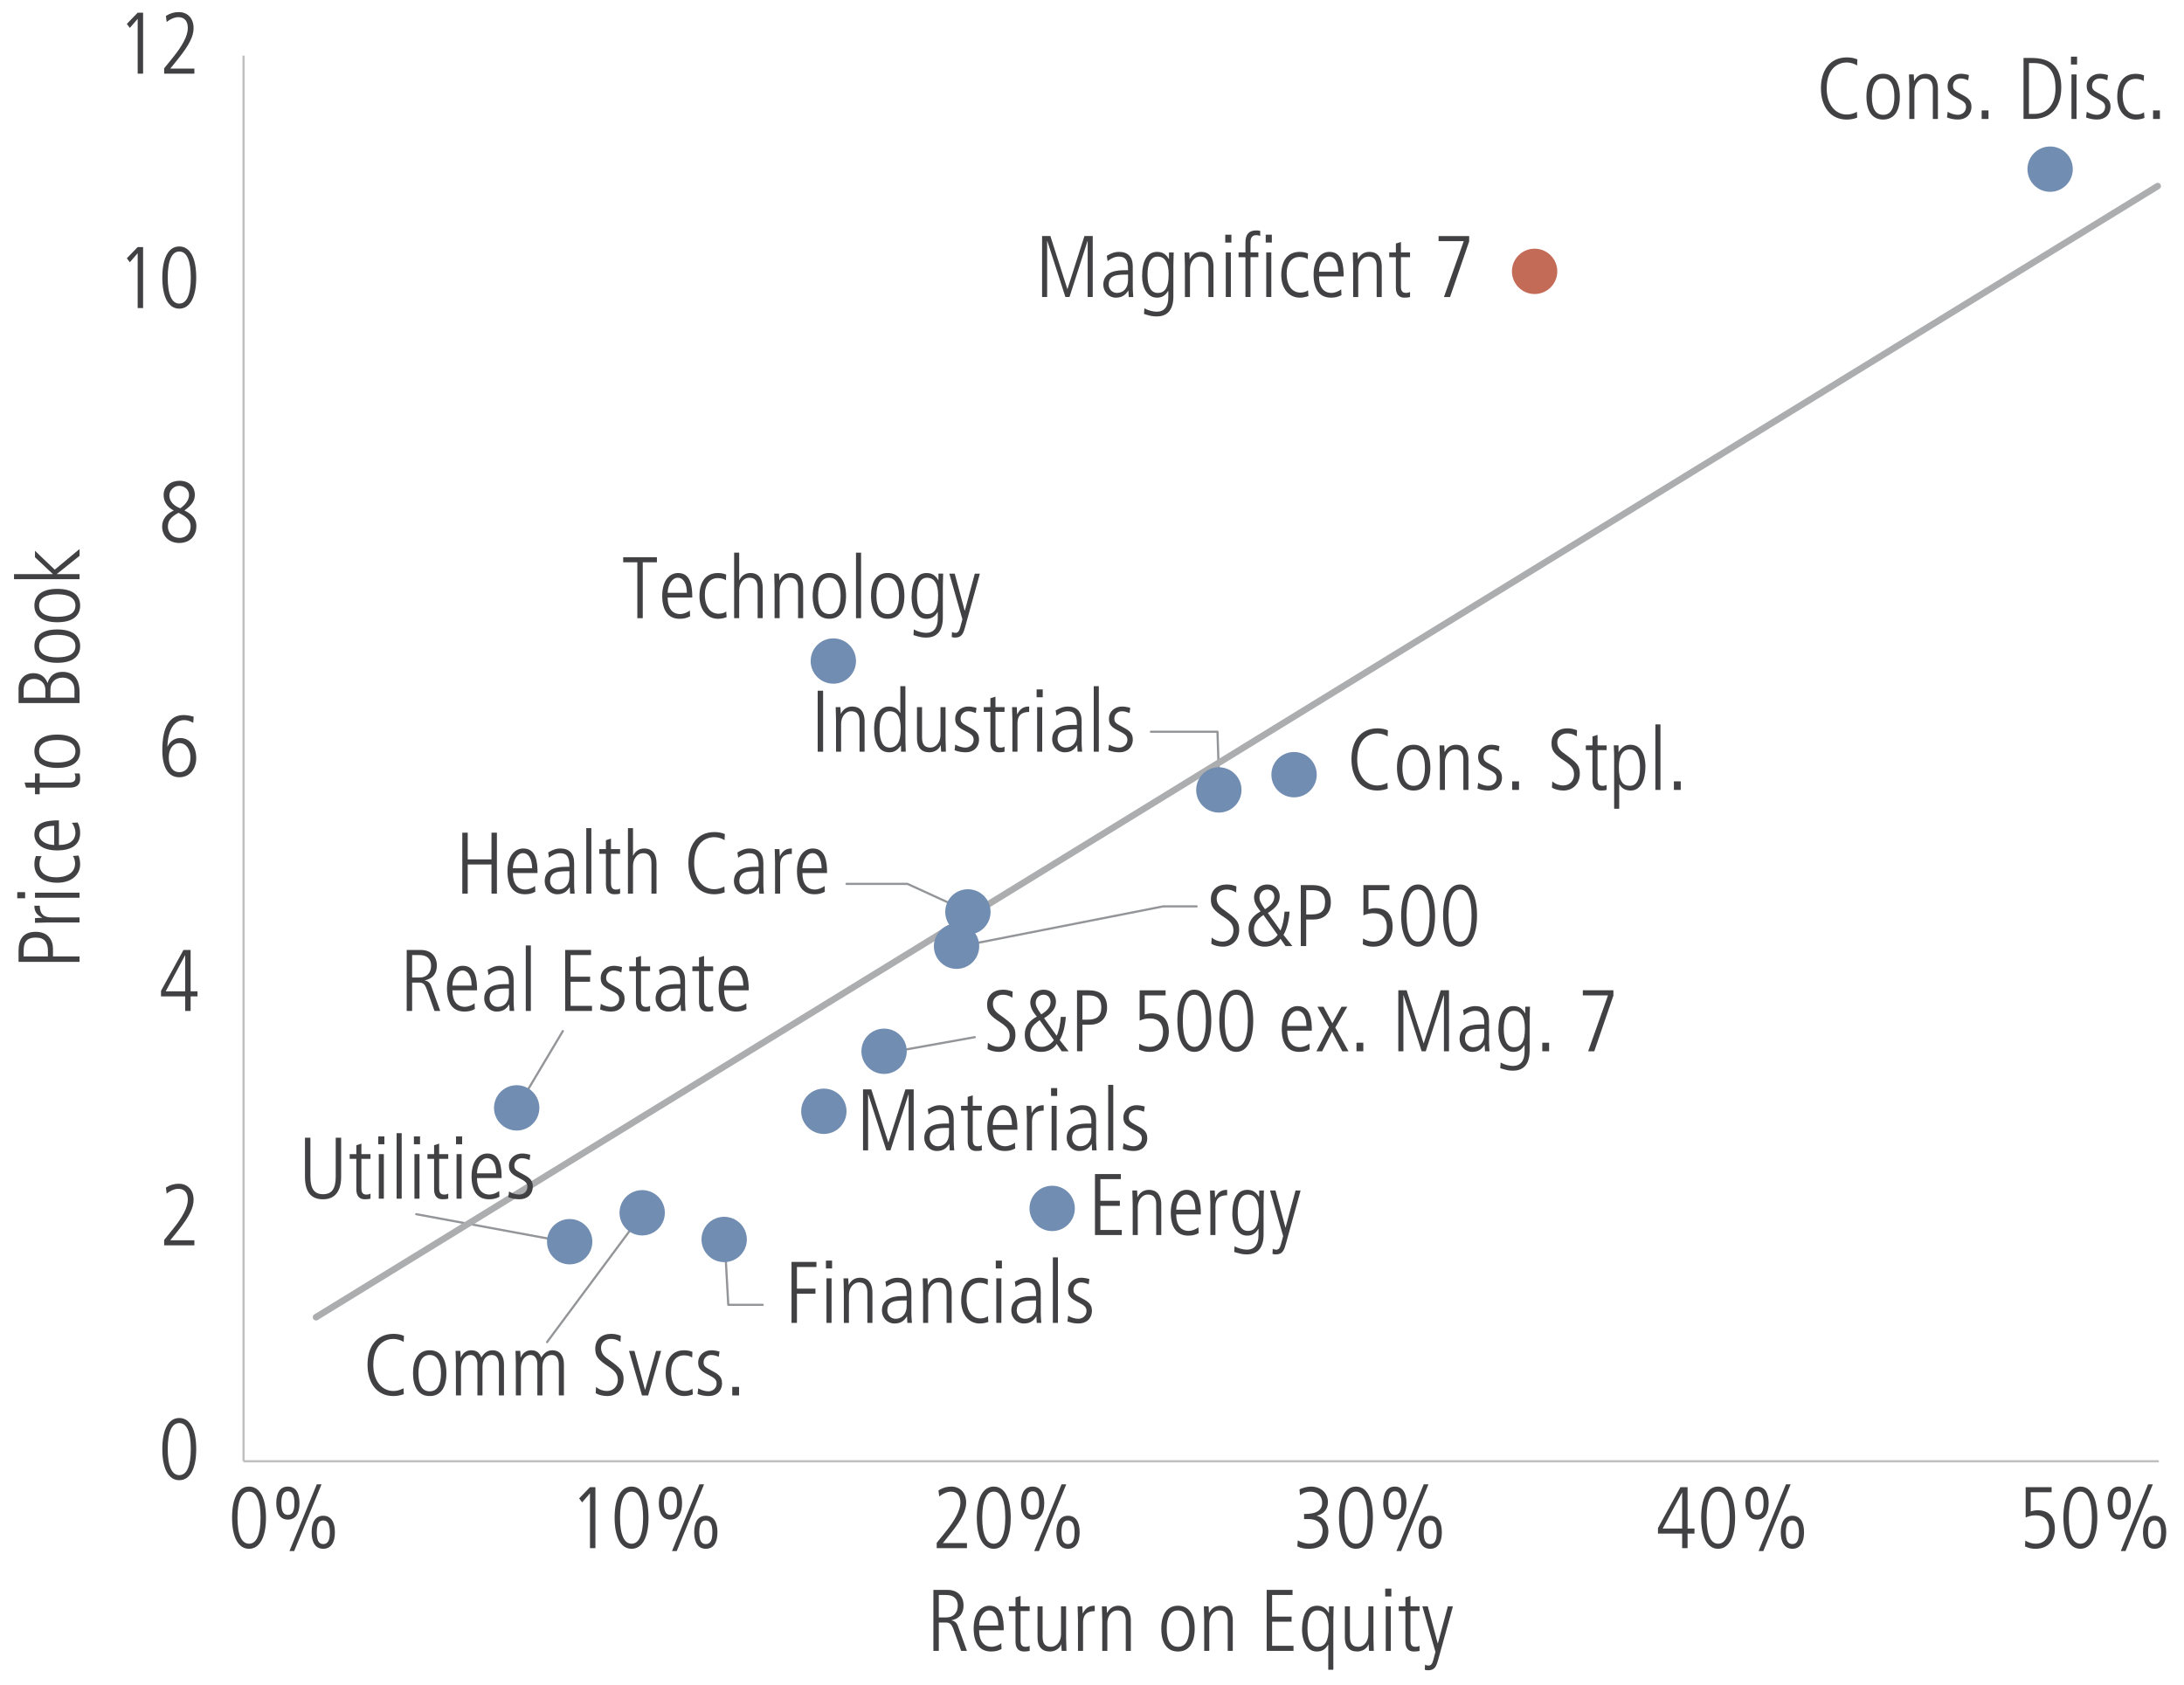 <?xml version="1.0" encoding="utf-8"?>
<!-- Generator: Adobe Illustrator 27.8.0, SVG Export Plug-In . SVG Version: 6.00 Build 0)  -->
<svg version="1.1" id="Layer_3" xmlns="http://www.w3.org/2000/svg" xmlns:xlink="http://www.w3.org/1999/xlink" x="0px" y="0px"
	 viewBox="0 0 500 385.74" style="enable-background:new 0 0 500 385.74;" xml:space="preserve">
<style type="text/css">
	.st0{fill:none;stroke:#939598;stroke-width:0.5;stroke-linecap:round;stroke-linejoin:round;stroke-miterlimit:10;}
	.st1{fill:none;stroke:#ACADAF;stroke-width:1.5;stroke-linecap:round;stroke-linejoin:round;stroke-miterlimit:8;}
	.st2{fill:none;stroke:#BFBFBF;stroke-width:0.5;stroke-linejoin:round;stroke-miterlimit:10;}
	.st3{fill:#C36B57;}
	.st4{fill:#718DB1;}
	.st5{fill:#414042;}
</style>
<g>
	<polyline class="st0" points="279.15,180.83 278.73,167.54 263.49,167.54 	"/>
	<polyline class="st0" points="221.69,208.76 207.75,202.37 193.8,202.37 	"/>
	<polyline class="st0" points="165.9,283.76 166.73,298.75 174.61,298.75 	"/>
	<line class="st0" x1="129.18" y1="284.27" x2="95.3" y2="278"/>
	<line class="st0" x1="118.4" y1="253.63" x2="128.86" y2="236.07"/>
	<line class="st0" x1="147.23" y1="277.68" x2="125.24" y2="307.29"/>
	<polyline class="st0" points="219.21,216.78 266.27,207.53 273.95,207.53 	"/>
	<polyline class="st0" points="202.4,240.7 205.1,240.7 223.16,237.47 	"/>
	<line class="st1" x1="72.35" y1="301.59" x2="493.97" y2="42.61"/>
	<line class="st2" x1="55.76" y1="334.57" x2="55.76" y2="12.74"/>
	<line class="st2" x1="55.76" y1="334.57" x2="494.24" y2="334.57"/>
	<path class="st3" d="M356.52,62.13c0,2.87-2.32,5.19-5.19,5.19s-5.19-2.32-5.19-5.19c0-2.87,2.32-5.19,5.19-5.19
		S356.52,59.27,356.52,62.13L356.52,62.13z"/>
	<path class="st4" d="M195.97,151.35c0,2.87-2.32,5.19-5.19,5.19s-5.19-2.32-5.19-5.19s2.32-5.19,5.19-5.19
		S195.97,148.49,195.97,151.35L195.97,151.35z"/>
	<path class="st4" d="M474.54,38.73c0,2.87-2.32,5.19-5.19,5.19s-5.19-2.32-5.19-5.19c0-2.87,2.32-5.19,5.19-5.19
		S474.54,35.86,474.54,38.73L474.54,38.73z"/>
	<path class="st4" d="M152.21,277.68c0,2.87-2.32,5.19-5.19,5.19c-2.86,0-5.19-2.32-5.19-5.19c0-2.87,2.32-5.19,5.19-5.19
		C149.89,272.49,152.21,274.81,152.21,277.68L152.21,277.68z"/>
	<path class="st4" d="M224.18,216.65c0,2.87-2.32,5.19-5.19,5.19c-2.86,0-5.19-2.32-5.19-5.19s2.32-5.19,5.19-5.19
		C221.86,211.46,224.18,213.78,224.18,216.65L224.18,216.65z"/>
	<path class="st4" d="M207.59,240.7c0,2.87-2.32,5.19-5.19,5.19s-5.19-2.32-5.19-5.19s2.32-5.19,5.19-5.19
		S207.59,237.83,207.59,240.7L207.59,240.7z"/>
	<g>
		<path class="st5" d="M187.2,172.11v-13.96h1.24v13.96H187.2z"/>
		<path class="st5" d="M196.78,172.11v-6.96c0-0.74-0.08-2.3-1.9-2.3c-1.42,0-2.32,1.38-2.32,2.86v6.4h-1.16v-7.06
			c0-0.94-0.08-2.58-0.08-3.14h1.08c0.04,0.34,0.06,0.92,0.08,1.5h0.04c0.56-1.1,1.46-1.64,2.6-1.64c2.84,0,2.82,2.88,2.82,3.44v6.9
			H196.78z"/>
		<path class="st5" d="M206.28,172.11v-1.4h-0.04c-0.86,1.12-1.56,1.54-2.68,1.54c-2.22,0-3.44-1.92-3.44-5.6
			c0-2.6,1.18-4.88,3.38-4.88c1.28,0,2.04,0.5,2.58,1.46h0.04v-6.12h1.16v11.62c0,0.54,0,1.52,0.08,3.38H206.28z M206.2,167.11
			c0-1.64-0.12-4.26-2.5-4.26c-1.5,0-2.34,1.34-2.34,4.16c0,2.82,0.86,4.16,2.32,4.16C205.36,171.17,206.2,169.75,206.2,167.11z"/>
		<path class="st5" d="M215.47,172.11c-0.06-0.54-0.08-1.02-0.08-1.5h-0.04c-0.34,0.94-1.38,1.64-2.6,1.64
			c-1.86,0-2.82-1.2-2.82-3.14v-7.2h1.16v6.96c0,1.6,0.64,2.3,1.9,2.3c1.44,0,2.32-1.4,2.32-2.84v-6.42h1.16v7.24
			c0,0.34,0.04,1.56,0.08,2.96H215.47z"/>
		<path class="st5" d="M218.7,170.47c0.62,0.4,1.58,0.7,2.32,0.7c1.04,0,1.88-0.76,1.88-1.76c0-0.86-0.36-1.26-1.96-2.06
			c-1.62-0.8-2.26-1.4-2.26-2.76c0-1.8,1.46-2.82,3-2.82c0.48,0,1.12,0.08,1.88,0.3l-0.16,1.2c-0.56-0.22-1.08-0.42-1.74-0.42
			c-1.04,0-1.74,0.74-1.74,1.64c0,0.8,0.28,1.1,1.4,1.7c1.7,0.92,2.82,1.4,2.82,3.1c0,1.82-1.26,2.96-3.04,2.96
			c-0.9,0-1.68-0.14-2.56-0.48L218.7,170.47z"/>
		<path class="st5" d="M229.98,172.11c-0.32,0.1-0.76,0.14-1.32,0.14c-1.28,0-1.92-0.84-1.92-2.28v-6.98h-1.52v-1.08h1.52v-2.04
			l1.16-0.36v2.4h2.08v1.08h-2.08v6.7c0,1.02,0.32,1.48,1.12,1.48c0.4,0,0.62-0.04,0.96-0.22V172.11z"/>
		<path class="st5" d="M231.78,172.11v-7.24c0-0.34-0.04-1.34-0.08-2.96h1.08l0.08,1.62h0.04c0.56-1.14,1.32-1.76,2.66-1.76h0.06
			v1.24c-1.9,0-2.68,0.9-2.68,2.6v6.5H231.78z"/>
		<path class="st5" d="M237.32,159.65v-1.8h1.4v1.8H237.32z M237.44,172.11v-10.2h1.16v10.2H237.44z"/>
		<path class="st5" d="M246.7,172.11l-0.08-1.46h-0.04c-0.7,1.12-1.56,1.6-2.84,1.6c-1.6,0-2.86-1.3-2.86-2.98
			c0-3.2,3.42-3.3,4.92-3.3h0.74v-0.24c0-2.16-0.7-2.88-2.12-2.88c-0.86,0-1.76,0.4-2.56,1.04l-0.18-1.22
			c1.28-0.74,1.98-0.9,2.8-0.9c2.02,0,3.14,1.12,3.14,3.3v4.9c0,0.34,0.02,0.88,0.12,2.14H246.7z M246.54,166.97
			c-2.5,0-4.42,0.04-4.42,2.3c0,1.04,0.78,1.9,1.88,1.9c1.46,0,2.54-1.08,2.54-2.92V166.97z"/>
		<path class="st5" d="M250.4,172.11v-15h1.16v15H250.4z"/>
		<path class="st5" d="M253.9,170.47c0.62,0.4,1.58,0.7,2.32,0.7c1.04,0,1.88-0.76,1.88-1.76c0-0.86-0.36-1.26-1.96-2.06
			c-1.62-0.8-2.26-1.4-2.26-2.76c0-1.8,1.46-2.82,3-2.82c0.48,0,1.12,0.08,1.88,0.3l-0.16,1.2c-0.56-0.22-1.08-0.42-1.74-0.42
			c-1.04,0-1.74,0.74-1.74,1.64c0,0.8,0.28,1.1,1.4,1.7c1.7,0.92,2.82,1.4,2.82,3.1c0,1.82-1.26,2.96-3.04,2.96
			c-0.9,0-1.68-0.14-2.56-0.48L253.9,170.47z"/>
	</g>
	<g>
		<path class="st5" d="M317.7,180.56c-0.66,0.26-1.52,0.44-2.38,0.44c-3.76,0-5.92-2.96-5.92-7.2c0-3.88,1.9-7.04,5.98-7.04
			c0.94,0,1.78,0.2,2.36,0.46l-0.06,1.4c-0.56-0.4-1.54-0.7-2.36-0.7c-1.7,0-4.6,1.04-4.6,5.96c0,3.82,2.1,5.96,4.58,5.96
			c0.74,0,1.36-0.12,2.34-0.62L317.7,180.56z"/>
		<path class="st5" d="M319.82,175.76c0-3.26,1.32-5.24,3.82-5.24c2.5,0,3.82,1.98,3.82,5.24c0,3.34-1.34,5.24-3.82,5.24
			S319.82,179.1,319.82,175.76z M326.22,175.76c0-2.74-0.92-4.16-2.6-4.16c-1.62,0-2.56,1.38-2.56,4.16c0,2.8,0.92,4.16,2.58,4.16
			C325.32,179.92,326.22,178.5,326.22,175.76z"/>
		<path class="st5" d="M335.02,180.86v-6.96c0-0.74-0.08-2.3-1.9-2.3c-1.42,0-2.32,1.38-2.32,2.86v6.4h-1.16v-7.06
			c0-0.94-0.08-2.58-0.08-3.14h1.08c0.04,0.34,0.06,0.92,0.08,1.5h0.04c0.56-1.1,1.46-1.64,2.6-1.64c2.84,0,2.82,2.88,2.82,3.44v6.9
			H335.02z"/>
		<path class="st5" d="M338.42,179.22c0.62,0.4,1.58,0.7,2.32,0.7c1.04,0,1.88-0.76,1.88-1.76c0-0.86-0.36-1.26-1.96-2.06
			c-1.62-0.8-2.26-1.4-2.26-2.76c0-1.8,1.46-2.82,3-2.82c0.48,0,1.12,0.08,1.88,0.3l-0.16,1.2c-0.56-0.22-1.08-0.42-1.74-0.42
			c-1.04,0-1.74,0.74-1.74,1.64c0,0.8,0.28,1.1,1.4,1.7c1.7,0.92,2.82,1.4,2.82,3.1c0,1.82-1.26,2.96-3.04,2.96
			c-0.9,0-1.68-0.14-2.56-0.48L338.42,179.22z"/>
		<path class="st5" d="M346.2,180.86v-1.96h1.56v1.96H346.2z"/>
		<path class="st5" d="M355.38,178.9c0.72,0.64,1.66,0.94,2.46,0.94c1.68,0,2.52-1.24,2.52-2.52c0-1.26-0.56-2.02-2.04-3
			c-2.54-1.66-3.12-2.42-3.12-4.18c0-2.18,1.52-3.38,3.66-3.38c0.64,0,1.36,0.12,2.18,0.44l-0.06,1.4c-0.88-0.56-1.5-0.68-2.22-0.68
			c-1.18,0-2.24,0.74-2.24,2.04c0,1.6,1.18,2.24,1.92,2.8c2.52,1.86,3.24,2.46,3.24,4.38c0,2.26-1.56,3.86-3.74,3.86
			c-0.96,0-2.02-0.26-2.64-0.66L355.38,178.9z"/>
		<path class="st5" d="M367.82,180.86c-0.32,0.1-0.76,0.14-1.32,0.14c-1.28,0-1.92-0.84-1.92-2.28v-6.98h-1.52v-1.08h1.52v-2.04
			l1.16-0.36v2.4h2.08v1.08h-2.08v6.7c0,1.02,0.32,1.48,1.12,1.48c0.4,0,0.62-0.04,0.96-0.22V180.86z"/>
		<path class="st5" d="M369.54,185.18v-11.52c0-0.62,0-1.14-0.08-3h1.08v1.5h0.04c0.7-1.06,1.5-1.64,2.68-1.64
			c3.36,0,3.44,4.28,3.44,4.92c0,2.98-0.98,5.56-3.38,5.56c-1.22,0-2.08-0.52-2.58-1.42h-0.04v5.6H369.54z M375.46,175.78
			c0-2.82-0.82-4.18-2.34-4.18c-1.58,0-2.5,1.32-2.5,4.06c0,3.3,0.96,4.26,2.5,4.26C374.7,179.92,375.46,178.44,375.46,175.78z"/>
		<path class="st5" d="M378.98,180.86v-15h1.16v15H378.98z"/>
		<path class="st5" d="M383.22,180.86v-1.96h1.56v1.96H383.22z"/>
	</g>
	<g>
		<path class="st5" d="M112.52,204.61v-6.68h-5.44v6.68h-1.24v-13.96h1.24v6.12h5.44v-6.12h1.24v13.96H112.52z"/>
		<path class="st5" d="M122.56,204.17c-0.74,0.42-1.5,0.58-2.38,0.58c-2.56,0-4-1.76-4-5.26c0-3.68,1.8-5.22,3.62-5.22
			c2.94,0,3.26,3.06,3.26,5.62h-5.64c0,2.46,1.06,3.78,2.88,3.78c0.66,0,1.64-0.34,2.2-0.84L122.56,204.17z M121.82,198.8
			c0-2.16-0.8-3.46-2.08-3.46c-1.32,0-2.28,1.6-2.32,3.46H121.82z"/>
		<path class="st5" d="M130.52,204.61l-0.08-1.46h-0.04c-0.7,1.12-1.56,1.6-2.84,1.6c-1.6,0-2.86-1.3-2.86-2.98
			c0-3.2,3.42-3.3,4.92-3.3h0.74v-0.24c0-2.16-0.7-2.88-2.12-2.88c-0.86,0-1.76,0.4-2.56,1.04l-0.18-1.22
			c1.28-0.74,1.98-0.9,2.8-0.9c2.02,0,3.14,1.12,3.14,3.3v4.9c0,0.34,0.02,0.88,0.12,2.14H130.52z M130.36,199.47
			c-2.5,0-4.42,0.04-4.42,2.3c0,1.04,0.78,1.9,1.88,1.9c1.46,0,2.54-1.08,2.54-2.92V199.47z"/>
		<path class="st5" d="M134.22,204.61v-15h1.16v15H134.22z"/>
		<path class="st5" d="M141.96,204.61c-0.32,0.1-0.76,0.14-1.32,0.14c-1.28,0-1.92-0.84-1.92-2.28v-6.98h-1.52v-1.08h1.52v-2.04
			l1.16-0.36v2.4h2.08v1.08h-2.08v6.7c0,1.02,0.32,1.48,1.12,1.48c0.4,0,0.62-0.04,0.96-0.22V204.61z"/>
		<path class="st5" d="M149.14,204.61v-6.96c0-1.62-0.66-2.3-1.88-2.3c-1.46,0-2.34,1.36-2.34,2.92v6.34h-1.16v-15h1.16v6.3h0.04
			c0.48-1.04,1.4-1.64,2.52-1.64c1.88,0,2.82,1.26,2.82,3.44v6.9H149.14z"/>
		<path class="st5" d="M165.9,204.31c-0.66,0.26-1.52,0.44-2.38,0.44c-3.76,0-5.92-2.96-5.92-7.2c0-3.88,1.9-7.04,5.98-7.04
			c0.94,0,1.78,0.2,2.36,0.46l-0.06,1.4c-0.56-0.4-1.54-0.7-2.36-0.7c-1.7,0-4.6,1.04-4.6,5.96c0,3.82,2.1,5.96,4.58,5.96
			c0.74,0,1.36-0.12,2.34-0.62L165.9,204.31z"/>
		<path class="st5" d="M173.84,204.61l-0.08-1.46h-0.04c-0.7,1.12-1.56,1.6-2.84,1.6c-1.6,0-2.86-1.3-2.86-2.98
			c0-3.2,3.42-3.3,4.92-3.3h0.74v-0.24c0-2.16-0.7-2.88-2.12-2.88c-0.86,0-1.76,0.4-2.56,1.04l-0.18-1.22
			c1.28-0.74,1.98-0.9,2.8-0.9c2.02,0,3.14,1.12,3.14,3.3v4.9c0,0.34,0.02,0.88,0.12,2.14H173.84z M173.68,199.47
			c-2.5,0-4.42,0.04-4.42,2.3c0,1.04,0.78,1.9,1.88,1.9c1.46,0,2.54-1.08,2.54-2.92V199.47z"/>
		<path class="st5" d="M177.44,204.61v-7.24c0-0.34-0.04-1.34-0.08-2.96h1.08l0.08,1.62h0.04c0.56-1.14,1.32-1.76,2.66-1.76h0.06
			v1.24c-1.9,0-2.68,0.9-2.68,2.6v6.5H177.44z"/>
		<path class="st5" d="M188.84,204.17c-0.74,0.42-1.5,0.58-2.38,0.58c-2.56,0-4-1.76-4-5.26c0-3.68,1.8-5.22,3.62-5.22
			c2.94,0,3.26,3.06,3.26,5.62h-5.64c0,2.46,1.06,3.78,2.88,3.78c0.66,0,1.64-0.34,2.2-0.84L188.84,204.17z M188.1,198.8
			c0-2.16-0.8-3.46-2.08-3.46c-1.32,0-2.28,1.6-2.32,3.46H188.1z"/>
	</g>
	<g>
		<path class="st5" d="M250.68,282.77v-13.96h5.92v1.16h-4.68v4.96h4.46v1.16h-4.46v5.52h4.9v1.16H250.68z"/>
		<path class="st5" d="M264.7,282.77v-6.96c0-0.74-0.08-2.3-1.9-2.3c-1.42,0-2.32,1.38-2.32,2.86v6.4h-1.16v-7.06
			c0-0.94-0.08-2.58-0.08-3.14h1.08c0.04,0.34,0.06,0.92,0.08,1.5h0.04c0.56-1.1,1.46-1.64,2.6-1.64c2.84,0,2.82,2.88,2.82,3.44v6.9
			H264.7z"/>
		<path class="st5" d="M274.42,282.33c-0.74,0.42-1.5,0.58-2.38,0.58c-2.56,0-4-1.76-4-5.26c0-3.68,1.8-5.22,3.62-5.22
			c2.94,0,3.26,3.06,3.26,5.62h-5.64c0,2.46,1.06,3.78,2.88,3.78c0.66,0,1.64-0.34,2.2-0.84L274.42,282.33z M273.68,276.97
			c0-2.16-0.8-3.46-2.08-3.46c-1.32,0-2.28,1.6-2.32,3.46H273.68z"/>
		<path class="st5" d="M277.1,282.77v-7.24c0-0.34-0.04-1.34-0.08-2.96h1.08l0.08,1.62h0.04c0.56-1.14,1.32-1.76,2.66-1.76h0.06
			v1.24c-1.9,0-2.68,0.9-2.68,2.6v6.5H277.1z"/>
		<path class="st5" d="M288.12,281.37h-0.04c-0.62,1.04-1.38,1.54-2.58,1.54c-2.16,0-3.38-2.26-3.38-4.86c0-3.7,1.22-5.62,3.44-5.62
			c1.28,0,2.06,0.58,2.68,1.64h0.04v-1.5h1.08c0,0.08-0.08,1.96-0.08,3v7.06c0,2.94-1.24,4.58-3.82,4.58c-1,0-1.34-0.1-2.9-0.56
			l0.08-1.3c0.82,0.48,2,0.78,2.82,0.78c1.74,0,2.66-1.18,2.66-3.28V281.37z M288.2,277.55c0-2.62-0.84-4.04-2.52-4.04
			c-1.5,0-2.32,1.36-2.32,4.18c0,2.7,0.8,4.14,2.34,4.14C287.38,281.83,288.2,280.57,288.2,277.55z"/>
		<path class="st5" d="M291.38,285.91c0.22,0.16,0.56,0.22,0.82,0.22c0.48,0,0.82-0.36,1.04-1.18l0.52-1.94l-3-10.44H292l2.28,8.48
			h0.04l2.28-8.48h1.16l-3.34,12.1c-0.4,1.42-0.7,2.54-2.32,2.54c-0.32,0-0.48-0.02-0.78-0.12L291.38,285.91z"/>
	</g>
	<g>
		<path class="st5" d="M181.21,302.89v-13.96h5.7v1.16h-4.46v4.96h4.24v1.16h-4.24v6.68H181.21z"/>
		<path class="st5" d="M189.09,290.43v-1.8h1.4v1.8H189.09z M189.21,302.89v-10.2h1.16v10.2H189.21z"/>
		<path class="st5" d="M198.57,302.89v-6.96c0-0.74-0.08-2.3-1.9-2.3c-1.42,0-2.32,1.38-2.32,2.86v6.4h-1.16v-7.06
			c0-0.94-0.08-2.58-0.08-3.14h1.08c0.04,0.34,0.06,0.92,0.08,1.5h0.04c0.56-1.1,1.46-1.64,2.6-1.64c2.84,0,2.82,2.88,2.82,3.44v6.9
			H198.57z"/>
		<path class="st5" d="M207.73,302.89l-0.08-1.46h-0.04c-0.7,1.12-1.56,1.6-2.84,1.6c-1.6,0-2.86-1.3-2.86-2.98
			c0-3.2,3.42-3.3,4.92-3.3h0.74v-0.24c0-2.16-0.7-2.88-2.12-2.88c-0.86,0-1.76,0.4-2.56,1.04l-0.18-1.22
			c1.28-0.74,1.98-0.9,2.8-0.9c2.02,0,3.14,1.12,3.14,3.3v4.9c0,0.34,0.02,0.88,0.12,2.14H207.73z M207.57,297.75
			c-2.5,0-4.42,0.04-4.42,2.3c0,1.04,0.78,1.9,1.88,1.9c1.46,0,2.54-1.08,2.54-2.92V297.75z"/>
		<path class="st5" d="M216.71,302.89v-6.96c0-0.74-0.08-2.3-1.9-2.3c-1.42,0-2.32,1.38-2.32,2.86v6.4h-1.16v-7.06
			c0-0.94-0.08-2.58-0.08-3.14h1.08c0.04,0.34,0.06,0.92,0.08,1.5h0.04c0.56-1.1,1.46-1.64,2.6-1.64c2.84,0,2.82,2.88,2.82,3.44v6.9
			H216.71z"/>
		<path class="st5" d="M226.27,302.65c-0.5,0.22-1.26,0.38-1.98,0.38c-2.42,0-4.24-1.98-4.24-5.2c0-3.36,1.56-5.28,4.22-5.28
			c0.78,0,1.34,0.14,1.9,0.36l-0.06,1.32c-0.4-0.34-1.18-0.52-1.84-0.52c-1.78,0-2.98,1.32-2.98,3.78c0,2.9,1.32,4.38,3.16,4.38
			c0.62,0,1.4-0.2,1.72-0.54L226.27,302.65z"/>
		<path class="st5" d="M227.97,290.43v-1.8h1.4v1.8H227.97z M228.09,302.89v-10.2h1.16v10.2H228.09z"/>
		<path class="st5" d="M237.35,302.89l-0.08-1.46h-0.04c-0.7,1.12-1.56,1.6-2.84,1.6c-1.6,0-2.86-1.3-2.86-2.98
			c0-3.2,3.42-3.3,4.92-3.3h0.74v-0.24c0-2.16-0.7-2.88-2.12-2.88c-0.86,0-1.76,0.4-2.56,1.04l-0.18-1.22
			c1.28-0.74,1.98-0.9,2.8-0.9c2.02,0,3.14,1.12,3.14,3.3v4.9c0,0.34,0.02,0.88,0.12,2.14H237.35z M237.19,297.75
			c-2.5,0-4.42,0.04-4.42,2.3c0,1.04,0.78,1.9,1.88,1.9c1.46,0,2.54-1.08,2.54-2.92V297.75z"/>
		<path class="st5" d="M241.04,302.89v-15h1.16v15H241.04z"/>
		<path class="st5" d="M244.54,301.25c0.62,0.4,1.58,0.7,2.32,0.7c1.04,0,1.88-0.76,1.88-1.76c0-0.86-0.36-1.26-1.96-2.06
			c-1.62-0.8-2.26-1.4-2.26-2.76c0-1.8,1.46-2.82,3-2.82c0.48,0,1.12,0.08,1.88,0.3l-0.16,1.2c-0.56-0.22-1.08-0.42-1.74-0.42
			c-1.04,0-1.74,0.74-1.74,1.64c0,0.8,0.28,1.1,1.4,1.7c1.7,0.92,2.82,1.4,2.82,3.1c0,1.82-1.26,2.96-3.04,2.96
			c-0.9,0-1.68-0.14-2.56-0.48L244.54,301.25z"/>
	</g>
	<g>
		<path class="st5" d="M208.02,263.39v-12.8h-0.04l-4.12,12.8h-0.94l-4.14-12.8h-0.04v12.8h-1.16v-13.96h1.9l3.88,12.12h0.04
			l3.88-12.12h1.9v13.96H208.02z"/>
		<path class="st5" d="M217.42,263.39l-0.08-1.46h-0.04c-0.7,1.12-1.56,1.6-2.84,1.6c-1.6,0-2.86-1.3-2.86-2.98
			c0-3.2,3.42-3.3,4.92-3.3h0.74v-0.24c0-2.16-0.7-2.88-2.12-2.88c-0.86,0-1.76,0.4-2.56,1.04l-0.18-1.22
			c1.28-0.74,1.98-0.9,2.8-0.9c2.02,0,3.14,1.12,3.14,3.3v4.9c0,0.34,0.02,0.88,0.12,2.14H217.42z M217.26,258.25
			c-2.5,0-4.42,0.04-4.42,2.3c0,1.04,0.78,1.9,1.88,1.9c1.46,0,2.54-1.08,2.54-2.92V258.25z"/>
		<path class="st5" d="M224.78,263.39c-0.32,0.1-0.76,0.14-1.32,0.14c-1.28,0-1.92-0.84-1.92-2.28v-6.98h-1.52v-1.08h1.52v-2.04
			l1.16-0.36v2.4h2.08v1.08h-2.08v6.7c0,1.02,0.32,1.48,1.12,1.48c0.4,0,0.62-0.04,0.96-0.22V263.39z"/>
		<path class="st5" d="M232.42,262.95c-0.74,0.42-1.5,0.58-2.38,0.58c-2.56,0-4-1.76-4-5.26c0-3.68,1.8-5.22,3.62-5.22
			c2.94,0,3.26,3.06,3.26,5.62h-5.64c0,2.46,1.06,3.78,2.88,3.78c0.66,0,1.64-0.34,2.2-0.84L232.42,262.95z M231.68,257.59
			c0-2.16-0.8-3.46-2.08-3.46c-1.32,0-2.28,1.6-2.32,3.46H231.68z"/>
		<path class="st5" d="M235.1,263.39v-7.24c0-0.34-0.04-1.34-0.08-2.96h1.08l0.08,1.62h0.04c0.56-1.14,1.32-1.76,2.66-1.76h0.06
			v1.24c-1.9,0-2.68,0.9-2.68,2.6v6.5H235.1z"/>
		<path class="st5" d="M240.63,250.93v-1.8h1.4v1.8H240.63z M240.75,263.39v-10.2h1.16v10.2H240.75z"/>
		<path class="st5" d="M250.02,263.39l-0.08-1.46h-0.04c-0.7,1.12-1.56,1.6-2.84,1.6c-1.6,0-2.86-1.3-2.86-2.98
			c0-3.2,3.42-3.3,4.92-3.3h0.74v-0.24c0-2.16-0.7-2.88-2.12-2.88c-0.86,0-1.76,0.4-2.56,1.04l-0.18-1.22
			c1.28-0.74,1.98-0.9,2.8-0.9c2.02,0,3.14,1.12,3.14,3.3v4.9c0,0.34,0.02,0.88,0.12,2.14H250.02z M249.86,258.25
			c-2.5,0-4.42,0.04-4.42,2.3c0,1.04,0.78,1.9,1.88,1.9c1.46,0,2.54-1.08,2.54-2.92V258.25z"/>
		<path class="st5" d="M253.71,263.39v-15h1.16v15H253.71z"/>
		<path class="st5" d="M257.21,261.75c0.62,0.4,1.58,0.7,2.32,0.7c1.04,0,1.88-0.76,1.88-1.76c0-0.86-0.36-1.26-1.96-2.06
			c-1.62-0.8-2.26-1.4-2.26-2.76c0-1.8,1.46-2.82,3-2.82c0.48,0,1.12,0.08,1.88,0.3l-0.16,1.2c-0.56-0.22-1.08-0.42-1.74-0.42
			c-1.04,0-1.74,0.74-1.74,1.64c0,0.8,0.28,1.1,1.4,1.7c1.7,0.92,2.82,1.4,2.82,3.1c0,1.82-1.26,2.96-3.04,2.96
			c-0.9,0-1.68-0.14-2.56-0.48L257.21,261.75z"/>
	</g>
	<g>
		<path class="st5" d="M76.86,260.49h1.24v8.94c0,3.3-1.4,5.16-4.14,5.16c-2.8,0-4.14-1.72-4.14-5.16v-8.94h1.24v8.92
			c0,2.8,0.92,4.02,2.9,4.02s2.9-1.22,2.9-4.02V260.49z"/>
		<path class="st5" d="M84.82,274.45c-0.32,0.1-0.76,0.14-1.32,0.14c-1.28,0-1.92-0.84-1.92-2.28v-6.98h-1.52v-1.08h1.52v-2.04
			l1.16-0.36v2.4h2.08v1.08h-2.08v6.7c0,1.02,0.32,1.48,1.12,1.48c0.4,0,0.62-0.04,0.96-0.22V274.45z"/>
		<path class="st5" d="M86.6,261.99v-1.8H88v1.8H86.6z M86.72,274.45v-10.2h1.16v10.2H86.72z"/>
		<path class="st5" d="M90.8,274.45v-15h1.16v15H90.8z"/>
		<path class="st5" d="M94.76,261.99v-1.8h1.4v1.8H94.76z M94.88,274.45v-10.2h1.16v10.2H94.88z"/>
		<path class="st5" d="M102.62,274.45c-0.32,0.1-0.76,0.14-1.32,0.14c-1.28,0-1.92-0.84-1.92-2.28v-6.98h-1.52v-1.08h1.52v-2.04
			l1.16-0.36v2.4h2.08v1.08h-2.08v6.7c0,1.02,0.32,1.48,1.12,1.48c0.4,0,0.62-0.04,0.96-0.22V274.45z"/>
		<path class="st5" d="M104.4,261.99v-1.8h1.4v1.8H104.4z M104.52,274.45v-10.2h1.16v10.2H104.52z"/>
		<path class="st5" d="M114.34,274.01c-0.74,0.42-1.5,0.58-2.38,0.58c-2.56,0-4-1.76-4-5.26c0-3.68,1.8-5.22,3.62-5.22
			c2.94,0,3.26,3.06,3.26,5.62h-5.64c0,2.46,1.06,3.78,2.88,3.78c0.66,0,1.64-0.34,2.2-0.84L114.34,274.01z M113.6,268.65
			c0-2.16-0.8-3.46-2.08-3.46c-1.32,0-2.28,1.6-2.32,3.46H113.6z"/>
		<path class="st5" d="M116.54,272.81c0.62,0.4,1.58,0.7,2.32,0.7c1.04,0,1.88-0.76,1.88-1.76c0-0.86-0.36-1.26-1.96-2.06
			c-1.62-0.8-2.26-1.4-2.26-2.76c0-1.8,1.46-2.82,3-2.82c0.48,0,1.12,0.08,1.88,0.3l-0.16,1.2c-0.56-0.22-1.08-0.42-1.74-0.42
			c-1.04,0-1.74,0.74-1.74,1.64c0,0.8,0.28,1.1,1.4,1.7c1.7,0.92,2.82,1.4,2.82,3.1c0,1.82-1.26,2.96-3.04,2.96
			c-0.9,0-1.68-0.14-2.56-0.48L116.54,272.81z"/>
	</g>
	<g>
		<path class="st5" d="M99.47,231.47l-1.7-4.78c-0.46-1.28-0.84-1.72-1.84-1.72h-1.58v6.5h-1.24v-13.96h3.3
			c2.16,0,3.6,1.38,3.6,3.56c0,1.86-0.98,3.04-2.74,3.38v0.04c0.8,0.16,1.22,0.64,1.42,1.2l2.1,5.78H99.47z M96.11,223.81
			c1.66,0,2.58-1.16,2.58-2.7c0-1.6-0.96-2.44-2.66-2.44h-1.68v5.14H96.11z"/>
		<path class="st5" d="M108.71,231.03c-0.74,0.42-1.5,0.58-2.38,0.58c-2.56,0-4-1.76-4-5.26c0-3.68,1.8-5.22,3.62-5.22
			c2.94,0,3.26,3.06,3.26,5.62h-5.64c0,2.46,1.06,3.78,2.88,3.78c0.66,0,1.64-0.34,2.2-0.84L108.71,231.03z M107.97,225.67
			c0-2.16-0.8-3.46-2.08-3.46c-1.32,0-2.28,1.6-2.32,3.46H107.97z"/>
		<path class="st5" d="M116.67,231.47l-0.08-1.46h-0.04c-0.7,1.12-1.56,1.6-2.84,1.6c-1.6,0-2.86-1.3-2.86-2.98
			c0-3.2,3.42-3.3,4.92-3.3h0.74v-0.24c0-2.16-0.7-2.88-2.12-2.88c-0.86,0-1.76,0.4-2.56,1.04l-0.18-1.22
			c1.28-0.74,1.98-0.9,2.8-0.9c2.02,0,3.14,1.12,3.14,3.3v4.9c0,0.34,0.02,0.88,0.12,2.14H116.67z M116.51,226.33
			c-2.5,0-4.42,0.04-4.42,2.3c0,1.04,0.78,1.9,1.88,1.9c1.46,0,2.54-1.08,2.54-2.92V226.33z"/>
		<path class="st5" d="M120.37,231.47v-15h1.16v15H120.37z"/>
		<path class="st5" d="M129.39,231.47v-13.96h5.92v1.16h-4.68v4.96h4.46v1.16h-4.46v5.52h4.9v1.16H129.39z"/>
		<path class="st5" d="M137.55,229.83c0.62,0.4,1.58,0.7,2.32,0.7c1.04,0,1.88-0.76,1.88-1.76c0-0.86-0.36-1.26-1.96-2.06
			c-1.62-0.8-2.26-1.4-2.26-2.76c0-1.8,1.46-2.82,3-2.82c0.48,0,1.12,0.08,1.88,0.3l-0.16,1.2c-0.56-0.22-1.08-0.42-1.74-0.42
			c-1.04,0-1.74,0.74-1.74,1.64c0,0.8,0.28,1.1,1.4,1.7c1.7,0.92,2.82,1.4,2.82,3.1c0,1.82-1.26,2.96-3.04,2.96
			c-0.9,0-1.68-0.14-2.56-0.48L137.55,229.83z"/>
		<path class="st5" d="M148.83,231.47c-0.32,0.1-0.76,0.14-1.32,0.14c-1.28,0-1.92-0.84-1.92-2.28v-6.98h-1.52v-1.08h1.52v-2.04
			l1.16-0.36v2.4h2.08v1.08h-2.08v6.7c0,1.02,0.32,1.48,1.12,1.48c0.4,0,0.62-0.04,0.96-0.22V231.47z"/>
		<path class="st5" d="M155.91,231.47l-0.08-1.46h-0.04c-0.7,1.12-1.56,1.6-2.84,1.6c-1.6,0-2.86-1.3-2.86-2.98
			c0-3.2,3.42-3.3,4.92-3.3h0.74v-0.24c0-2.16-0.7-2.88-2.12-2.88c-0.86,0-1.76,0.4-2.56,1.04l-0.18-1.22
			c1.28-0.74,1.98-0.9,2.8-0.9c2.02,0,3.14,1.12,3.14,3.3v4.9c0,0.34,0.02,0.88,0.12,2.14H155.91z M155.75,226.33
			c-2.5,0-4.42,0.04-4.42,2.3c0,1.04,0.78,1.9,1.88,1.9c1.46,0,2.54-1.08,2.54-2.92V226.33z"/>
		<path class="st5" d="M163.27,231.47c-0.32,0.1-0.76,0.14-1.32,0.14c-1.28,0-1.92-0.84-1.92-2.28v-6.98h-1.52v-1.08h1.52v-2.04
			l1.16-0.36v2.4h2.08v1.08h-2.08v6.7c0,1.02,0.32,1.48,1.12,1.48c0.4,0,0.62-0.04,0.96-0.22V231.47z"/>
		<path class="st5" d="M170.91,231.03c-0.74,0.42-1.5,0.58-2.38,0.58c-2.56,0-4-1.76-4-5.26c0-3.68,1.8-5.22,3.62-5.22
			c2.94,0,3.26,3.06,3.26,5.62h-5.64c0,2.46,1.06,3.78,2.88,3.78c0.66,0,1.64-0.34,2.2-0.84L170.91,231.03z M170.17,225.67
			c0-2.16-0.8-3.46-2.08-3.46c-1.32,0-2.28,1.6-2.32,3.46H170.17z"/>
	</g>
	<g>
		<path class="st5" d="M249.01,68.01V55.2h-0.04l-4.12,12.8h-0.94l-4.14-12.8h-0.04v12.8h-1.16V54.04h1.9l3.88,12.12h0.04
			l3.88-12.12h1.9v13.96H249.01z"/>
		<path class="st5" d="M258.41,68.01l-0.08-1.46h-0.04c-0.7,1.12-1.56,1.6-2.84,1.6c-1.6,0-2.86-1.3-2.86-2.98
			c0-3.2,3.42-3.3,4.92-3.3h0.74v-0.24c0-2.16-0.7-2.88-2.12-2.88c-0.86,0-1.76,0.4-2.56,1.04l-0.18-1.22
			c1.28-0.74,1.98-0.9,2.8-0.9c2.02,0,3.14,1.12,3.14,3.3v4.9c0,0.34,0.02,0.88,0.12,2.14H258.41z M258.25,62.87
			c-2.5,0-4.42,0.04-4.42,2.3c0,1.04,0.78,1.9,1.88,1.9c1.46,0,2.54-1.08,2.54-2.92V62.87z"/>
		<path class="st5" d="M267.47,66.61h-0.04c-0.62,1.04-1.38,1.54-2.58,1.54c-2.16,0-3.38-2.26-3.38-4.86c0-3.7,1.22-5.62,3.44-5.62
			c1.28,0,2.06,0.58,2.68,1.64h0.04v-1.5h1.08c0,0.08-0.08,1.96-0.08,3v7.06c0,2.94-1.24,4.58-3.82,4.58c-1,0-1.34-0.1-2.9-0.56
			l0.08-1.3c0.82,0.48,2,0.78,2.82,0.78c1.74,0,2.66-1.18,2.66-3.28V66.61z M267.55,62.79c0-2.62-0.84-4.04-2.52-4.04
			c-1.5,0-2.32,1.36-2.32,4.18c0,2.7,0.8,4.14,2.34,4.14C266.73,67.07,267.55,65.81,267.55,62.79z"/>
		<path class="st5" d="M276.65,68.01v-6.96c0-0.74-0.08-2.3-1.9-2.3c-1.42,0-2.32,1.38-2.32,2.86v6.4h-1.16v-7.06
			c0-0.94-0.08-2.58-0.08-3.14h1.08c0.04,0.34,0.06,0.92,0.08,1.5h0.04c0.56-1.1,1.46-1.64,2.6-1.64c2.84,0,2.82,2.88,2.82,3.44v6.9
			H276.65z"/>
		<path class="st5" d="M280.51,55.54v-1.8h1.4v1.8H280.51z M280.63,68.01V57.8h1.16v10.2H280.63z"/>
		<path class="st5" d="M285.13,68.01v-9.12h-1.58V57.8h1.58v-2.26c0-1.9,0.8-2.78,2.5-2.78c0.22,0,0.5,0,0.88,0.1v1.16
			c-0.3-0.12-0.58-0.18-0.92-0.18c-0.88,0-1.3,0.6-1.3,1.5v2.46h1.8v1.08h-1.8v9.12H285.13z M289.77,55.54v-1.8h1.4v1.8H289.77z
			 M289.89,68.01V57.8h1.16v10.2H289.89z"/>
		<path class="st5" d="M299.55,67.77c-0.5,0.22-1.26,0.38-1.98,0.38c-2.42,0-4.24-1.98-4.24-5.2c0-3.36,1.56-5.28,4.22-5.28
			c0.78,0,1.34,0.14,1.9,0.36l-0.06,1.32c-0.4-0.34-1.18-0.52-1.84-0.52c-1.78,0-2.98,1.32-2.98,3.78c0,2.9,1.32,4.38,3.16,4.38
			c0.62,0,1.4-0.2,1.72-0.54L299.55,67.77z"/>
		<path class="st5" d="M307.11,67.57c-0.74,0.42-1.5,0.58-2.38,0.58c-2.56,0-4-1.76-4-5.26c0-3.68,1.8-5.22,3.62-5.22
			c2.94,0,3.26,3.06,3.26,5.62h-5.64c0,2.46,1.06,3.78,2.88,3.78c0.66,0,1.64-0.34,2.2-0.84L307.11,67.57z M306.37,62.21
			c0-2.16-0.8-3.46-2.08-3.46c-1.32,0-2.28,1.6-2.32,3.46H306.37z"/>
		<path class="st5" d="M315.17,68.01v-6.96c0-0.74-0.08-2.3-1.9-2.3c-1.42,0-2.32,1.38-2.32,2.86v6.4h-1.16v-7.06
			c0-0.94-0.08-2.58-0.08-3.14h1.08c0.04,0.34,0.06,0.92,0.08,1.5h0.04c0.56-1.1,1.46-1.64,2.6-1.64c2.84,0,2.82,2.88,2.82,3.44v6.9
			H315.17z"/>
		<path class="st5" d="M322.81,68.01c-0.32,0.1-0.76,0.14-1.32,0.14c-1.28,0-1.92-0.84-1.92-2.28v-6.98h-1.52V57.8h1.52v-2.04
			l1.16-0.36v2.4h2.08v1.08h-2.08v6.7c0,1.02,0.32,1.48,1.12,1.48c0.4,0,0.62-0.04,0.96-0.22V68.01z"/>
		<path class="st5" d="M330.57,68.01l4.54-12.8h-5.76v-1.16h7v1.22l-4.38,12.74H330.57z"/>
	</g>
	<g>
		<path class="st5" d="M145.91,141.54v-12.8h-3.24v-1.16h7.72v1.16h-3.24v12.8H145.91z"/>
		<path class="st5" d="M157.99,141.1c-0.74,0.42-1.5,0.58-2.38,0.58c-2.56,0-4-1.76-4-5.26c0-3.68,1.8-5.22,3.62-5.22
			c2.94,0,3.26,3.06,3.26,5.62h-5.64c0,2.46,1.06,3.78,2.88,3.78c0.66,0,1.64-0.34,2.2-0.84L157.99,141.1z M157.25,135.74
			c0-2.16-0.8-3.46-2.08-3.46c-1.32,0-2.28,1.6-2.32,3.46H157.25z"/>
		<path class="st5" d="M166.35,141.3c-0.5,0.22-1.26,0.38-1.98,0.38c-2.42,0-4.24-1.98-4.24-5.2c0-3.36,1.56-5.28,4.22-5.28
			c0.78,0,1.34,0.14,1.9,0.36l-0.06,1.32c-0.4-0.34-1.18-0.52-1.84-0.52c-1.78,0-2.98,1.32-2.98,3.78c0,2.9,1.32,4.38,3.16,4.38
			c0.62,0,1.4-0.2,1.72-0.54L166.35,141.3z"/>
		<path class="st5" d="M173.45,141.54v-6.96c0-1.62-0.66-2.3-1.88-2.3c-1.46,0-2.34,1.36-2.34,2.92v6.34h-1.16v-15h1.16v6.3h0.04
			c0.48-1.04,1.4-1.64,2.52-1.64c1.88,0,2.82,1.26,2.82,3.44v6.9H173.45z"/>
		<path class="st5" d="M182.71,141.54v-6.96c0-0.74-0.08-2.3-1.9-2.3c-1.42,0-2.32,1.38-2.32,2.86v6.4h-1.16v-7.06
			c0-0.94-0.08-2.58-0.08-3.14h1.08c0.04,0.34,0.06,0.92,0.08,1.5h0.04c0.56-1.1,1.46-1.64,2.6-1.64c2.84,0,2.82,2.88,2.82,3.44v6.9
			H182.71z"/>
		<path class="st5" d="M186.05,136.43c0-3.26,1.32-5.24,3.82-5.24c2.5,0,3.82,1.98,3.82,5.24c0,3.34-1.34,5.24-3.82,5.24
			S186.05,139.78,186.05,136.43z M192.45,136.43c0-2.74-0.92-4.16-2.6-4.16c-1.62,0-2.56,1.38-2.56,4.16c0,2.8,0.92,4.16,2.58,4.16
			C191.55,140.6,192.45,139.18,192.45,136.43z"/>
		<path class="st5" d="M195.97,141.54v-15h1.16v15H195.97z"/>
		<path class="st5" d="M199.41,136.43c0-3.26,1.32-5.24,3.82-5.24c2.5,0,3.82,1.98,3.82,5.24c0,3.34-1.34,5.24-3.82,5.24
			S199.41,139.78,199.41,136.43z M205.81,136.43c0-2.74-0.92-4.16-2.6-4.16c-1.62,0-2.56,1.38-2.56,4.16c0,2.8,0.92,4.16,2.58,4.16
			C204.91,140.6,205.81,139.18,205.81,136.43z"/>
		<path class="st5" d="M214.69,140.14h-0.04c-0.62,1.04-1.38,1.54-2.58,1.54c-2.16,0-3.38-2.26-3.38-4.86c0-3.7,1.22-5.62,3.44-5.62
			c1.28,0,2.06,0.58,2.68,1.64h0.04v-1.5h1.08c0,0.08-0.08,1.96-0.08,3v7.06c0,2.94-1.24,4.58-3.82,4.58c-1,0-1.34-0.1-2.9-0.56
			l0.08-1.3c0.82,0.48,2,0.78,2.82,0.78c1.74,0,2.66-1.18,2.66-3.28V140.14z M214.77,136.32c0-2.62-0.84-4.04-2.52-4.04
			c-1.5,0-2.32,1.36-2.32,4.18c0,2.7,0.8,4.14,2.34,4.14C213.95,140.6,214.77,139.34,214.77,136.32z"/>
		<path class="st5" d="M217.95,144.68c0.22,0.16,0.56,0.22,0.82,0.22c0.48,0,0.82-0.36,1.04-1.18l0.52-1.94l-3-10.44h1.24l2.28,8.48
			h0.04l2.28-8.48h1.16l-3.34,12.1c-0.4,1.42-0.7,2.54-2.32,2.54c-0.32,0-0.48-0.02-0.78-0.12L217.95,144.68z"/>
	</g>
	<g>
		<path class="st5" d="M425.18,26.94c-0.66,0.26-1.52,0.44-2.38,0.44c-3.76,0-5.92-2.96-5.92-7.2c0-3.88,1.9-7.04,5.98-7.04
			c0.94,0,1.78,0.2,2.36,0.46l-0.06,1.4c-0.56-0.4-1.54-0.7-2.36-0.7c-1.7,0-4.6,1.04-4.6,5.96c0,3.82,2.1,5.96,4.58,5.96
			c0.74,0,1.36-0.12,2.34-0.62L425.18,26.94z"/>
		<path class="st5" d="M427.3,22.13c0-3.26,1.32-5.24,3.82-5.24c2.5,0,3.82,1.98,3.82,5.24c0,3.34-1.34,5.24-3.82,5.24
			S427.3,25.47,427.3,22.13z M433.7,22.13c0-2.74-0.92-4.16-2.6-4.16c-1.62,0-2.56,1.38-2.56,4.16c0,2.8,0.92,4.16,2.58,4.16
			C432.8,26.3,433.7,24.88,433.7,22.13z"/>
		<path class="st5" d="M442.5,27.24v-6.96c0-0.74-0.08-2.3-1.9-2.3c-1.42,0-2.32,1.38-2.32,2.86v6.4h-1.16v-7.06
			c0-0.94-0.08-2.58-0.08-3.14h1.08c0.04,0.34,0.06,0.92,0.08,1.5h0.04c0.56-1.1,1.46-1.64,2.6-1.64c2.84,0,2.82,2.88,2.82,3.44v6.9
			H442.5z"/>
		<path class="st5" d="M445.9,25.59c0.62,0.4,1.58,0.7,2.32,0.7c1.04,0,1.88-0.76,1.88-1.76c0-0.86-0.36-1.26-1.96-2.06
			c-1.62-0.8-2.26-1.4-2.26-2.76c0-1.8,1.46-2.82,3-2.82c0.48,0,1.12,0.08,1.88,0.3l-0.16,1.2c-0.56-0.22-1.08-0.42-1.74-0.42
			c-1.04,0-1.74,0.74-1.74,1.64c0,0.8,0.28,1.1,1.4,1.7c1.7,0.92,2.82,1.4,2.82,3.1c0,1.82-1.26,2.96-3.04,2.96
			c-0.9,0-1.68-0.14-2.56-0.48L445.9,25.59z"/>
		<path class="st5" d="M453.68,27.24v-1.96h1.56v1.96H453.68z"/>
		<path class="st5" d="M463.26,27.24V13.27h1.82c4.4,0,6.82,2.02,6.82,6.78c0,4.68-2.54,7.18-6.48,7.18H463.26z M465.76,26.08
			c2.84,0,4.82-2.08,4.82-5.84c0-3.52-1.28-5.8-5.02-5.8h-1.06v11.64H465.76z"/>
		<path class="st5" d="M474.12,14.77v-1.8h1.4v1.8H474.12z M474.24,27.24v-10.2h1.16v10.2H474.24z"/>
		<path class="st5" d="M477.74,25.59c0.62,0.4,1.58,0.7,2.32,0.7c1.04,0,1.88-0.76,1.88-1.76c0-0.86-0.36-1.26-1.96-2.06
			c-1.62-0.8-2.26-1.4-2.26-2.76c0-1.8,1.46-2.82,3-2.82c0.48,0,1.12,0.08,1.88,0.3l-0.16,1.2c-0.56-0.22-1.08-0.42-1.74-0.42
			c-1.04,0-1.74,0.74-1.74,1.64c0,0.8,0.28,1.1,1.4,1.7c1.7,0.92,2.82,1.4,2.82,3.1c0,1.82-1.26,2.96-3.04,2.96
			c-0.9,0-1.68-0.14-2.56-0.48L477.74,25.59z"/>
		<path class="st5" d="M490.94,27c-0.5,0.22-1.26,0.38-1.98,0.38c-2.42,0-4.24-1.98-4.24-5.2c0-3.36,1.56-5.28,4.22-5.28
			c0.78,0,1.34,0.14,1.9,0.36l-0.06,1.32c-0.4-0.34-1.18-0.52-1.84-0.52c-1.78,0-2.98,1.32-2.98,3.78c0,2.9,1.32,4.38,3.16,4.38
			c0.62,0,1.4-0.2,1.72-0.54L490.94,27z"/>
		<path class="st5" d="M492.92,27.24v-1.96h1.56v1.96H492.92z"/>
	</g>
	<g>
		<path class="st5" d="M92.44,319.2c-0.66,0.26-1.52,0.44-2.38,0.44c-3.76,0-5.92-2.96-5.92-7.2c0-3.88,1.9-7.04,5.98-7.04
			c0.94,0,1.78,0.2,2.36,0.46l-0.06,1.4c-0.56-0.4-1.54-0.7-2.36-0.7c-1.7,0-4.6,1.04-4.6,5.96c0,3.82,2.1,5.96,4.58,5.96
			c0.74,0,1.36-0.12,2.34-0.62L92.44,319.2z"/>
		<path class="st5" d="M94.56,314.4c0-3.26,1.32-5.24,3.82-5.24c2.5,0,3.82,1.98,3.82,5.24c0,3.34-1.34,5.24-3.82,5.24
			S94.56,317.74,94.56,314.4z M100.96,314.4c0-2.74-0.92-4.16-2.6-4.16c-1.62,0-2.56,1.38-2.56,4.16c0,2.8,0.92,4.16,2.58,4.16
			C100.06,318.56,100.96,317.14,100.96,314.4z"/>
		<path class="st5" d="M114.22,319.5v-6.96c0-1.66-0.64-2.3-1.62-2.3c-1.38,0-2.14,1.16-2.14,2.68v6.58h-1.16v-7.16
			c0-1.22-0.56-2.1-1.54-2.1c-1.3,0-2.22,1.32-2.22,2.92v6.34h-1.16v-7.04c0.02-0.88-0.08-2.5-0.08-3.16h1.08
			c0.04,0.28,0.06,0.94,0.08,1.5h0.04c0.46-1.04,1.32-1.64,2.38-1.64c1.12,0,1.88,0.46,2.32,1.64c0.7-1.12,1.52-1.64,2.54-1.64
			c1.74,0,2.64,1.3,2.64,3.24v7.1H114.22z"/>
		<path class="st5" d="M127.94,319.5v-6.96c0-1.66-0.64-2.3-1.62-2.3c-1.38,0-2.14,1.16-2.14,2.68v6.58h-1.16v-7.16
			c0-1.22-0.56-2.1-1.54-2.1c-1.3,0-2.22,1.32-2.22,2.92v6.34h-1.16v-7.04c0.02-0.88-0.08-2.5-0.08-3.16h1.08
			c0.04,0.28,0.06,0.94,0.08,1.5h0.04c0.46-1.04,1.32-1.64,2.38-1.64c1.12,0,1.88,0.46,2.32,1.64c0.7-1.12,1.52-1.64,2.54-1.64
			c1.74,0,2.64,1.3,2.64,3.24v7.1H127.94z"/>
		<path class="st5" d="M136.46,317.54c0.72,0.64,1.66,0.94,2.46,0.94c1.68,0,2.52-1.24,2.52-2.52c0-1.26-0.56-2.02-2.04-3
			c-2.54-1.66-3.12-2.42-3.12-4.18c0-2.18,1.52-3.38,3.66-3.38c0.64,0,1.36,0.12,2.18,0.44l-0.06,1.4c-0.88-0.56-1.5-0.68-2.22-0.68
			c-1.18,0-2.24,0.74-2.24,2.04c0,1.6,1.18,2.24,1.92,2.8c2.52,1.86,3.24,2.46,3.24,4.38c0,2.26-1.56,3.86-3.74,3.86
			c-0.96,0-2.02-0.26-2.64-0.66L136.46,317.54z"/>
		<path class="st5" d="M146.98,319.5L144,309.3h1.24l2.42,8.88h0.04l2.5-8.88h1.16l-2.98,10.2H146.98z"/>
		<path class="st5" d="M158.62,319.26c-0.5,0.22-1.26,0.38-1.98,0.38c-2.42,0-4.24-1.98-4.24-5.2c0-3.36,1.56-5.28,4.22-5.28
			c0.78,0,1.34,0.14,1.9,0.36l-0.06,1.32c-0.4-0.34-1.18-0.52-1.84-0.52c-1.78,0-2.98,1.32-2.98,3.78c0,2.9,1.32,4.38,3.16,4.38
			c0.62,0,1.4-0.2,1.72-0.54L158.62,319.26z"/>
		<path class="st5" d="M159.86,317.86c0.62,0.4,1.58,0.7,2.32,0.7c1.04,0,1.88-0.76,1.88-1.76c0-0.86-0.36-1.26-1.96-2.06
			c-1.62-0.8-2.26-1.4-2.26-2.76c0-1.8,1.46-2.82,3-2.82c0.48,0,1.12,0.08,1.88,0.3l-0.16,1.2c-0.56-0.22-1.08-0.42-1.74-0.42
			c-1.04,0-1.74,0.74-1.74,1.64c0,0.8,0.28,1.1,1.4,1.7c1.7,0.92,2.82,1.4,2.82,3.1c0,1.82-1.26,2.96-3.04,2.96
			c-0.9,0-1.68-0.14-2.56-0.48L159.86,317.86z"/>
		<path class="st5" d="M167.64,319.5v-1.96h1.56v1.96H167.64z"/>
	</g>
	<g>
		<path class="st5" d="M277.4,214.65c0.72,0.64,1.66,0.94,2.46,0.94c1.68,0,2.52-1.24,2.52-2.52c0-1.26-0.56-2.02-2.04-3
			c-2.54-1.66-3.12-2.42-3.12-4.18c0-2.18,1.52-3.38,3.66-3.38c0.64,0,1.36,0.12,2.18,0.44l-0.06,1.4c-0.88-0.56-1.5-0.68-2.22-0.68
			c-1.18,0-2.24,0.74-2.24,2.04c0,1.6,1.18,2.24,1.92,2.8c2.52,1.86,3.24,2.46,3.24,4.38c0,2.26-1.56,3.86-3.74,3.86
			c-0.96,0-2.02-0.26-2.64-0.66L277.4,214.65z"/>
		<path class="st5" d="M294.3,216.61l-1.16-1.68c-0.6,1.04-1.92,1.82-3.52,1.82c-2.46,0-3.78-1.46-3.78-4c0-1.74,0.9-3.06,2.76-4.08
			c-1.1-1.3-1.5-2.24-1.5-3.28c0-1.06,0.76-2.88,3.12-2.88c1.7,0,2.76,1.26,2.76,2.68c0,1.46-0.7,2.58-2.72,3.84l2.88,4.02
			c0.5-1.02,0.82-2.5,0.94-4.32h1.16c-0.18,2.3-0.68,4.06-1.4,5.32l2.04,2.56H294.3z M289.24,209.49c-1.78,1.26-2.16,2.1-2.16,3.44
			c0,0.76,0.48,2.66,2.62,2.66c1.04,0,2.14-0.58,2.8-1.54L289.24,209.49z M291.74,205.35c0-0.96-0.58-1.68-1.6-1.68
			c-1.1,0-1.8,0.84-1.8,1.8c0,0.56,0.1,1.08,1.26,2.7C291.04,207.31,291.74,206.39,291.74,205.35z"/>
		<path class="st5" d="M297.8,216.61v-13.96h2.64c2.58,0,4.24,1.14,4.24,3.94c0,2.8-1.86,3.94-3.92,3.94h-1.72v6.08H297.8z
			 M300.3,209.37c1.94,0,3.06-0.7,3.06-2.82c0-2.64-1.84-2.74-3.24-2.74h-1.08v5.56H300.3z"/>
		<path class="st5" d="M312.06,214.87c0.74,0.48,1.6,0.72,2.4,0.72c1.9,0,3.04-1.34,3.04-3.42c0-1.9-1.04-3.08-3.04-3.08
			c-0.82,0-1.44,0.12-2.32,0.5v-6.94h5.94v1.16h-4.78v4.4c0.38-0.14,0.98-0.28,1.54-0.28c2.62,0,3.98,1.46,3.98,4.24
			c0,2.82-1.62,4.58-4.42,4.58c-0.86,0-1.48-0.12-2.4-0.54L312.06,214.87z"/>
		<path class="st5" d="M320.78,209.63c0-4.42,1.38-7.12,3.88-7.12c2.54,0,3.88,2.72,3.88,7.12s-1.38,7.12-3.88,7.12
			C322.16,216.75,320.78,214.03,320.78,209.63z M327.3,209.63c0-3.92-0.9-5.96-2.64-5.96c-1.68,0-2.64,1.98-2.64,5.96
			c0,3.94,0.96,5.96,2.64,5.96C326.36,215.59,327.3,213.57,327.3,209.63z"/>
		<path class="st5" d="M330.38,209.63c0-4.42,1.38-7.12,3.88-7.12c2.54,0,3.88,2.72,3.88,7.12s-1.38,7.12-3.88,7.12
			C331.76,216.75,330.38,214.03,330.38,209.63z M336.9,209.63c0-3.92-0.9-5.96-2.64-5.96c-1.68,0-2.64,1.98-2.64,5.96
			c0,3.94,0.96,5.96,2.64,5.96C335.96,215.59,336.9,213.57,336.9,209.63z"/>
	</g>
	<g>
		<path class="st5" d="M226.17,238.74c0.72,0.64,1.66,0.94,2.46,0.94c1.68,0,2.52-1.24,2.52-2.52c0-1.26-0.56-2.02-2.04-3
			c-2.54-1.66-3.12-2.42-3.12-4.18c0-2.18,1.52-3.38,3.66-3.38c0.64,0,1.36,0.12,2.18,0.44l-0.06,1.4c-0.88-0.56-1.5-0.68-2.22-0.68
			c-1.18,0-2.24,0.74-2.24,2.04c0,1.6,1.18,2.24,1.92,2.8c2.52,1.86,3.24,2.46,3.24,4.38c0,2.26-1.56,3.86-3.74,3.86
			c-0.96,0-2.02-0.26-2.64-0.66L226.17,238.74z"/>
		<path class="st5" d="M243.07,240.7l-1.16-1.68c-0.6,1.04-1.92,1.82-3.52,1.82c-2.46,0-3.78-1.46-3.78-4c0-1.74,0.9-3.06,2.76-4.08
			c-1.1-1.3-1.5-2.24-1.5-3.28c0-1.06,0.76-2.88,3.12-2.88c1.7,0,2.76,1.26,2.76,2.68c0,1.46-0.7,2.58-2.72,3.84l2.88,4.02
			c0.5-1.02,0.82-2.5,0.94-4.32h1.16c-0.18,2.3-0.68,4.06-1.4,5.32l2.04,2.56H243.07z M238.01,233.58c-1.78,1.26-2.16,2.1-2.16,3.44
			c0,0.76,0.48,2.66,2.62,2.66c1.04,0,2.14-0.58,2.8-1.54L238.01,233.58z M240.51,229.43c0-0.96-0.58-1.68-1.6-1.68
			c-1.1,0-1.8,0.84-1.8,1.8c0,0.56,0.1,1.08,1.26,2.7C239.81,231.4,240.51,230.47,240.51,229.43z"/>
		<path class="st5" d="M246.57,240.7v-13.96h2.64c2.58,0,4.24,1.14,4.24,3.94c0,2.8-1.86,3.94-3.92,3.94h-1.72v6.08H246.57z
			 M249.07,233.46c1.94,0,3.06-0.7,3.06-2.82c0-2.64-1.84-2.74-3.24-2.74h-1.08v5.56H249.07z"/>
		<path class="st5" d="M260.83,238.96c0.74,0.48,1.6,0.72,2.4,0.72c1.9,0,3.04-1.34,3.04-3.42c0-1.9-1.04-3.08-3.04-3.08
			c-0.82,0-1.44,0.12-2.32,0.5v-6.94h5.94v1.16h-4.78v4.4c0.38-0.14,0.98-0.28,1.54-0.28c2.62,0,3.98,1.46,3.98,4.24
			c0,2.82-1.62,4.58-4.42,4.58c-0.86,0-1.48-0.12-2.4-0.54L260.83,238.96z"/>
		<path class="st5" d="M269.55,233.72c0-4.42,1.38-7.12,3.88-7.12c2.54,0,3.88,2.72,3.88,7.12s-1.38,7.12-3.88,7.12
			C270.93,240.84,269.55,238.12,269.55,233.72z M276.07,233.72c0-3.92-0.9-5.96-2.64-5.96c-1.68,0-2.64,1.98-2.64,5.96
			c0,3.94,0.96,5.96,2.64,5.96C275.13,239.68,276.07,237.66,276.07,233.72z"/>
		<path class="st5" d="M279.15,233.72c0-4.42,1.38-7.12,3.88-7.12c2.54,0,3.88,2.72,3.88,7.12s-1.38,7.12-3.88,7.12
			C280.53,240.84,279.15,238.12,279.15,233.72z M285.67,233.72c0-3.92-0.9-5.96-2.64-5.96c-1.68,0-2.64,1.98-2.64,5.96
			c0,3.94,0.96,5.96,2.64,5.96C284.73,239.68,285.67,237.66,285.67,233.72z"/>
		<path class="st5" d="M299.83,240.26c-0.74,0.42-1.5,0.58-2.38,0.58c-2.56,0-4-1.76-4-5.26c0-3.68,1.8-5.22,3.62-5.22
			c2.94,0,3.26,3.06,3.26,5.62h-5.64c0,2.46,1.06,3.78,2.88,3.78c0.66,0,1.64-0.34,2.2-0.84L299.83,240.26z M299.09,234.9
			c0-2.16-0.8-3.46-2.08-3.46c-1.32,0-2.28,1.6-2.32,3.46H299.09z"/>
		<path class="st5" d="M307.31,240.7l-2.36-4.48l-2.26,4.48h-1.32l2.88-5.5l-2.64-4.7h1.4l2.02,3.8l2.1-3.8h1.32l-2.76,4.78
			l3.02,5.42H307.31z"/>
		<path class="st5" d="M310.55,240.7v-1.96h1.56v1.96H310.55z"/>
		<path class="st5" d="M330.57,240.7v-12.8h-0.04l-4.12,12.8h-0.94l-4.14-12.8h-0.04v12.8h-1.16v-13.96h1.9l3.88,12.12h0.04
			l3.88-12.12h1.9v13.96H330.57z"/>
		<path class="st5" d="M339.97,240.7l-0.08-1.46h-0.04c-0.7,1.12-1.56,1.6-2.84,1.6c-1.6,0-2.86-1.3-2.86-2.98
			c0-3.2,3.42-3.3,4.92-3.3h0.74v-0.24c0-2.16-0.7-2.88-2.12-2.88c-0.86,0-1.76,0.4-2.56,1.04l-0.18-1.22
			c1.28-0.74,1.98-0.9,2.8-0.9c2.02,0,3.14,1.12,3.14,3.3v4.9c0,0.34,0.02,0.88,0.12,2.14H339.97z M339.81,235.56
			c-2.5,0-4.42,0.04-4.42,2.3c0,1.04,0.78,1.9,1.88,1.9c1.46,0,2.54-1.08,2.54-2.92V235.56z"/>
		<path class="st5" d="M349.03,239.3h-0.04c-0.62,1.04-1.38,1.54-2.58,1.54c-2.16,0-3.38-2.26-3.38-4.86c0-3.7,1.22-5.62,3.44-5.62
			c1.28,0,2.06,0.58,2.68,1.64h0.04v-1.5h1.08c0,0.08-0.08,1.96-0.08,3v7.06c0,2.94-1.24,4.58-3.82,4.58c-1,0-1.34-0.1-2.9-0.56
			l0.08-1.3c0.82,0.48,2,0.78,2.82,0.78c1.74,0,2.66-1.18,2.66-3.28V239.3z M349.11,235.48c0-2.62-0.84-4.04-2.52-4.04
			c-1.5,0-2.32,1.36-2.32,4.18c0,2.7,0.8,4.14,2.34,4.14C348.29,239.76,349.11,238.5,349.11,235.48z"/>
		<path class="st5" d="M353.09,240.7v-1.96h1.56v1.96H353.09z"/>
		<path class="st5" d="M363.59,240.7l4.54-12.8h-5.76v-1.16h7v1.22l-4.38,12.74H363.59z"/>
	</g>
	<g>
		<path class="st5" d="M37.16,331.79c0-4.42,1.38-7.12,3.88-7.12c2.54,0,3.88,2.72,3.88,7.12s-1.38,7.12-3.88,7.12
			C38.54,338.91,37.16,336.19,37.16,331.79z M43.68,331.79c0-3.92-0.9-5.96-2.64-5.96c-1.68,0-2.64,1.98-2.64,5.96
			c0,3.94,0.96,5.96,2.64,5.96C42.74,337.75,43.68,335.73,43.68,331.79z"/>
	</g>
	<g>
		<path class="st5" d="M37.58,285.13v-1.22l2.16-2.68c1.98-2.46,3.26-4.76,3.26-6.54c0-1.6-0.76-2.5-2.18-2.5
			c-0.86,0-1.92,0.48-2.66,1.1l-0.18-1.38c0.96-0.62,1.92-0.88,2.94-0.88c2.1,0,3.4,1.5,3.4,3.66c0,1.76-0.86,3.72-3.58,7.1
			l-1.76,2.18h5.52v1.16H37.58z"/>
	</g>
	<g>
		<path class="st5" d="M42.4,231.47v-3.34h-5.54v-1.26l5.14-9.36h1.64v9.46h1.58v1.16h-1.58v3.34H42.4z M42.4,218.75h-0.04
			l-4.42,8.22h4.46V218.75z"/>
	</g>
	<g>
		<path class="st5" d="M38.36,170.94c0.5-1.18,1.6-1.96,2.9-1.96c2.36,0,3.66,2.12,3.66,4.58c0,2.4-1.4,4.4-3.88,4.4
			c-2.5,0-3.88-2.2-3.88-6.2c0-5.44,1.74-8.04,4.88-8.04c0.74,0,1.6,0.16,2.3,0.38l-0.1,1.4c-0.9-0.5-1.42-0.62-2.08-0.62
			c-2.34,0-3.7,2.24-3.84,6.06H38.36z M43.6,173.38c0-1.66-0.88-3.24-2.56-3.24c-1.36,0-2.4,1.28-2.4,3.26c0,2.18,0.98,3.4,2.4,3.4
			C42.54,176.81,43.6,175.57,43.6,173.38z"/>
	</g>
	<g>
		<path class="st5" d="M44.96,120.48c0,1.86-1.16,3.84-3.94,3.84c-2.32,0-3.9-1.58-3.9-3.78c0-1.66,1.04-2.94,2.66-3.64
			c-1.52-0.82-2.32-2.06-2.32-3.56c0-2.08,1.7-3.26,3.62-3.26c2.26,0,3.52,1.38,3.52,3.2c0,1.28-0.56,2.32-2.38,3.58
			C44.38,117.96,44.96,119.06,44.96,120.48z M38.44,120.58c0,1.46,1.08,2.58,2.66,2.58c1.32,0,2.54-0.88,2.54-2.66
			c0-1.26-0.84-2.2-2.78-3.08C39.02,118.4,38.44,119.28,38.44,120.58z M43.28,113.34c0-1.2-1-2.1-2.28-2.1
			c-1.14,0-2.22,0.96-2.22,2.24c0,1.2,0.9,2.32,2.5,2.9C42.7,115.36,43.28,114.28,43.28,113.34z"/>
	</g>
	<g>
		<path class="st5" d="M31.52,70.53V57.97l-1.8,2.08l-0.68-0.92l2.48-2.56h1.24v13.96H31.52z"/>
		<path class="st5" d="M37.16,63.55c0-4.42,1.38-7.12,3.88-7.12c2.54,0,3.88,2.72,3.88,7.12s-1.38,7.12-3.88,7.12
			C38.54,70.67,37.16,67.95,37.16,63.55z M43.68,63.55c0-3.92-0.9-5.96-2.64-5.96c-1.68,0-2.64,1.98-2.64,5.96
			c0,3.94,0.96,5.96,2.64,5.96C42.74,69.51,43.68,67.49,43.68,63.55z"/>
	</g>
	<g>
		<path class="st5" d="M31.52,16.87V4.31l-1.8,2.08l-0.68-0.92l2.48-2.56h1.24v13.96H31.52z"/>
		<path class="st5" d="M37.58,16.87v-1.22l2.16-2.68C41.72,10.51,43,8.21,43,6.43c0-1.6-0.76-2.5-2.18-2.5
			c-0.86,0-1.92,0.48-2.66,1.1l-0.18-1.38c0.96-0.62,1.92-0.88,2.94-0.88c2.1,0,3.4,1.5,3.4,3.66c0,1.76-0.86,3.72-3.58,7.1
			l-1.76,2.18h5.52v1.16H37.58z"/>
	</g>
	<g>
		<path class="st5" d="M53.13,347.49c0-4.42,1.38-7.12,3.88-7.12c2.54,0,3.88,2.72,3.88,7.12s-1.38,7.12-3.88,7.12
			C54.51,354.61,53.13,351.89,53.13,347.49z M59.65,347.49c0-3.92-0.9-5.96-2.64-5.96c-1.68,0-2.64,1.98-2.64,5.96
			c0,3.94,0.96,5.96,2.64,5.96C58.71,353.45,59.65,351.43,59.65,347.49z"/>
		<path class="st5" d="M63.25,344.15c0-2.4,0.92-3.78,2.66-3.78c1.7,0,2.66,1.32,2.66,3.78s-0.96,3.78-2.66,3.78
			C64.17,347.93,63.25,346.55,63.25,344.15z M67.41,344.15c0-2-0.56-2.7-1.5-2.7c-0.94,0-1.5,0.68-1.5,2.7c0,2.08,0.6,2.7,1.5,2.7
			C66.81,346.85,67.41,346.23,67.41,344.15z M66.27,355.13l6.26-15.28h1.08l-6.26,15.28H66.27z M71.35,350.83
			c0-2.46,0.96-3.78,2.66-3.78c1.74,0,2.66,1.38,2.66,3.78s-0.92,3.78-2.66,3.78C72.31,354.61,71.35,353.29,71.35,350.83z
			 M75.52,350.83c0-2.02-0.58-2.7-1.52-2.7c-0.88,0-1.48,0.62-1.48,2.7c0,2.06,0.56,2.7,1.5,2.7
			C74.91,353.53,75.52,352.91,75.52,350.83z"/>
	</g>
	<g>
		<path class="st5" d="M135.07,354.47v-12.56l-1.8,2.08l-0.68-0.92l2.48-2.56h1.24v13.96H135.07z"/>
		<path class="st5" d="M140.71,347.49c0-4.42,1.38-7.12,3.88-7.12c2.54,0,3.88,2.72,3.88,7.12s-1.38,7.12-3.88,7.12
			C142.09,354.61,140.71,351.89,140.71,347.49z M147.23,347.49c0-3.92-0.9-5.96-2.64-5.96c-1.68,0-2.64,1.98-2.64,5.96
			c0,3.94,0.96,5.96,2.64,5.96C146.29,353.45,147.23,351.43,147.23,347.49z"/>
		<path class="st5" d="M150.83,344.15c0-2.4,0.92-3.78,2.66-3.78c1.7,0,2.66,1.32,2.66,3.78s-0.96,3.78-2.66,3.78
			C151.75,347.93,150.83,346.55,150.83,344.15z M154.99,344.15c0-2-0.56-2.7-1.5-2.7c-0.94,0-1.5,0.68-1.5,2.7
			c0,2.08,0.6,2.7,1.5,2.7S154.99,346.23,154.99,344.15z M153.85,355.13l6.26-15.28h1.08l-6.26,15.28H153.85z M158.93,350.83
			c0-2.46,0.96-3.78,2.66-3.78c1.74,0,2.66,1.38,2.66,3.78s-0.92,3.78-2.66,3.78C159.89,354.61,158.93,353.29,158.93,350.83z
			 M163.09,350.83c0-2.02-0.58-2.7-1.52-2.7c-0.88,0-1.48,0.62-1.48,2.7c0,2.06,0.56,2.7,1.5,2.7
			C162.49,353.53,163.09,352.91,163.09,350.83z"/>
	</g>
	<g>
		<path class="st5" d="M214.45,354.47v-1.22l2.16-2.68c1.98-2.46,3.26-4.76,3.26-6.54c0-1.6-0.76-2.5-2.18-2.5
			c-0.86,0-1.92,0.48-2.66,1.1l-0.18-1.38c0.96-0.62,1.92-0.88,2.94-0.88c2.1,0,3.4,1.5,3.4,3.66c0,1.76-0.86,3.72-3.58,7.1
			l-1.76,2.18h5.52v1.16H214.45z"/>
		<path class="st5" d="M223.63,347.49c0-4.42,1.38-7.12,3.88-7.12c2.54,0,3.88,2.72,3.88,7.12s-1.38,7.12-3.88,7.12
			C225.01,354.61,223.63,351.89,223.63,347.49z M230.15,347.49c0-3.92-0.9-5.96-2.64-5.96c-1.68,0-2.64,1.98-2.64,5.96
			c0,3.94,0.96,5.96,2.64,5.96C229.21,353.45,230.15,351.43,230.15,347.49z"/>
		<path class="st5" d="M233.75,344.15c0-2.4,0.92-3.78,2.66-3.78c1.7,0,2.66,1.32,2.66,3.78s-0.96,3.78-2.66,3.78
			C234.67,347.93,233.75,346.55,233.75,344.15z M237.91,344.15c0-2-0.56-2.7-1.5-2.7c-0.94,0-1.5,0.68-1.5,2.7
			c0,2.08,0.6,2.7,1.5,2.7S237.91,346.23,237.91,344.15z M236.77,355.13l6.26-15.28h1.08l-6.26,15.28H236.77z M241.85,350.83
			c0-2.46,0.96-3.78,2.66-3.78c1.74,0,2.66,1.38,2.66,3.78s-0.92,3.78-2.66,3.78C242.81,354.61,241.85,353.29,241.85,350.83z
			 M246.01,350.83c0-2.02-0.58-2.7-1.52-2.7c-0.88,0-1.48,0.62-1.48,2.7c0,2.06,0.56,2.7,1.5,2.7
			C245.41,353.53,246.01,352.91,246.01,350.83z"/>
	</g>
	<g>
		<path class="st5" d="M297.11,352.69c0.62,0.38,1.82,0.76,2.62,0.76c1.84,0,3.06-1.1,3.06-3c0-1.66-1.24-2.64-3.18-2.64h-1.06
			v-1.16c2.96,0,4.14-0.9,4.14-2.6c0-1.42-0.94-2.52-2.78-2.52c-0.78,0-1.56,0.28-2.3,0.82l-0.1-1.32c0.48-0.32,1.78-0.66,2.58-0.66
			c2.42,0,3.92,1.54,3.92,3.56c0,1.52-0.8,2.62-2.5,3.12v0.04c1.46,0.28,2.6,1.7,2.6,3.52c0,2.56-1.58,4-4.52,4
			c-0.98,0-1.76-0.14-2.58-0.56L297.11,352.69z"/>
		<path class="st5" d="M306.55,347.49c0-4.42,1.38-7.12,3.88-7.12c2.54,0,3.88,2.72,3.88,7.12s-1.38,7.12-3.88,7.12
			C307.93,354.61,306.55,351.89,306.55,347.49z M313.07,347.49c0-3.92-0.9-5.96-2.64-5.96c-1.68,0-2.64,1.98-2.64,5.96
			c0,3.94,0.96,5.96,2.64,5.96C312.13,353.45,313.07,351.43,313.07,347.49z"/>
		<path class="st5" d="M316.67,344.15c0-2.4,0.92-3.78,2.66-3.78c1.7,0,2.66,1.32,2.66,3.78s-0.96,3.78-2.66,3.78
			C317.59,347.93,316.67,346.55,316.67,344.15z M320.83,344.15c0-2-0.56-2.7-1.5-2.7c-0.94,0-1.5,0.68-1.5,2.7
			c0,2.08,0.6,2.7,1.5,2.7S320.83,346.23,320.83,344.15z M319.69,355.13l6.26-15.28h1.08l-6.26,15.28H319.69z M324.77,350.83
			c0-2.46,0.96-3.78,2.66-3.78c1.74,0,2.66,1.38,2.66,3.78s-0.92,3.78-2.66,3.78C325.73,354.61,324.77,353.29,324.77,350.83z
			 M328.93,350.83c0-2.02-0.58-2.7-1.52-2.7c-0.88,0-1.48,0.62-1.48,2.7c0,2.06,0.56,2.7,1.5,2.7
			C328.33,353.53,328.93,352.91,328.93,350.83z"/>
	</g>
	<g>
		<path class="st5" d="M385.11,354.47v-3.34h-5.54v-1.26l5.14-9.36h1.64v9.46h1.58v1.16h-1.58v3.34H385.11z M385.11,341.75h-0.04
			l-4.42,8.22h4.46V341.75z"/>
		<path class="st5" d="M389.47,347.49c0-4.42,1.38-7.12,3.88-7.12c2.54,0,3.88,2.72,3.88,7.12s-1.38,7.12-3.88,7.12
			C390.85,354.61,389.47,351.89,389.47,347.49z M395.99,347.49c0-3.92-0.9-5.96-2.64-5.96c-1.68,0-2.64,1.98-2.64,5.96
			c0,3.94,0.96,5.96,2.64,5.96C395.05,353.45,395.99,351.43,395.99,347.49z"/>
		<path class="st5" d="M399.59,344.15c0-2.4,0.92-3.78,2.66-3.78c1.7,0,2.66,1.32,2.66,3.78s-0.96,3.78-2.66,3.78
			C400.51,347.93,399.59,346.55,399.59,344.15z M403.75,344.15c0-2-0.56-2.7-1.5-2.7c-0.94,0-1.5,0.68-1.5,2.7
			c0,2.08,0.6,2.7,1.5,2.7S403.75,346.23,403.75,344.15z M402.61,355.13l6.26-15.28h1.08l-6.26,15.28H402.61z M407.69,350.83
			c0-2.46,0.96-3.78,2.66-3.78c1.74,0,2.66,1.38,2.66,3.78s-0.92,3.78-2.66,3.78C408.65,354.61,407.69,353.29,407.69,350.83z
			 M411.85,350.83c0-2.02-0.58-2.7-1.52-2.7c-0.88,0-1.48,0.62-1.48,2.7c0,2.06,0.56,2.7,1.5,2.7
			C411.25,353.53,411.85,352.91,411.85,350.83z"/>
	</g>
	<g>
		<path class="st5" d="M463.67,352.73c0.74,0.48,1.6,0.72,2.4,0.72c1.9,0,3.04-1.34,3.04-3.42c0-1.9-1.04-3.08-3.04-3.08
			c-0.82,0-1.44,0.12-2.32,0.5v-6.94h5.94v1.16h-4.78v4.4c0.38-0.14,0.98-0.28,1.54-0.28c2.62,0,3.98,1.46,3.98,4.24
			c0,2.82-1.62,4.58-4.42,4.58c-0.86,0-1.48-0.12-2.4-0.54L463.67,352.73z"/>
		<path class="st5" d="M472.39,347.49c0-4.42,1.38-7.12,3.88-7.12c2.54,0,3.88,2.72,3.88,7.12s-1.38,7.12-3.88,7.12
			C473.77,354.61,472.39,351.89,472.39,347.49z M478.91,347.49c0-3.92-0.9-5.96-2.64-5.96c-1.68,0-2.64,1.98-2.64,5.96
			c0,3.94,0.96,5.96,2.64,5.96C477.97,353.45,478.91,351.43,478.91,347.49z"/>
		<path class="st5" d="M482.51,344.15c0-2.4,0.92-3.78,2.66-3.78c1.7,0,2.66,1.32,2.66,3.78s-0.96,3.78-2.66,3.78
			C483.43,347.93,482.51,346.55,482.51,344.15z M486.67,344.15c0-2-0.56-2.7-1.5-2.7c-0.94,0-1.5,0.68-1.5,2.7
			c0,2.08,0.6,2.7,1.5,2.7S486.67,346.23,486.67,344.15z M485.53,355.13l6.26-15.28h1.08l-6.26,15.28H485.53z M490.61,350.83
			c0-2.46,0.96-3.78,2.66-3.78c1.74,0,2.66,1.38,2.66,3.78s-0.92,3.78-2.66,3.78C491.57,354.61,490.61,353.29,490.61,350.83z
			 M494.77,350.83c0-2.02-0.58-2.7-1.52-2.7c-0.88,0-1.48,0.62-1.48,2.7c0,2.06,0.56,2.7,1.5,2.7
			C494.17,353.53,494.77,352.91,494.77,350.83z"/>
	</g>
	<g>
		<path class="st5" d="M18.21,220.23H4.25v-2.64c0-2.58,1.14-4.24,3.94-4.24c2.8,0,3.94,1.86,3.94,3.92v1.72h6.08V220.23z
			 M10.97,217.73c0-1.94-0.7-3.06-2.82-3.06c-2.64,0-2.74,1.84-2.74,3.24v1.08h5.56V217.73z"/>
		<path class="st5" d="M18.21,211.21h-7.24c-0.34,0-1.34,0.04-2.96,0.08v-1.08l1.62-0.08v-0.04c-1.14-0.56-1.76-1.32-1.76-2.66
			v-0.06h1.24c0,1.9,0.9,2.68,2.6,2.68h6.5V211.21z"/>
		<path class="st5" d="M5.75,205.67h-1.8v-1.4h1.8V205.67z M18.21,205.55H8.01v-1.16h10.2V205.55z"/>
		<path class="st5" d="M17.97,195.89c0.22,0.5,0.38,1.26,0.38,1.98c0,2.42-1.98,4.24-5.2,4.24c-3.36,0-5.28-1.56-5.28-4.22
			c0-0.78,0.14-1.34,0.36-1.9l1.32,0.06c-0.34,0.4-0.52,1.18-0.52,1.84c0,1.78,1.32,2.98,3.78,2.98c2.9,0,4.38-1.32,4.38-3.16
			c0-0.62-0.2-1.4-0.54-1.72L17.97,195.89z"/>
		<path class="st5" d="M17.77,188.33c0.42,0.74,0.58,1.5,0.58,2.38c0,2.56-1.76,4-5.26,4c-3.68,0-5.22-1.8-5.22-3.62
			c0-2.94,3.06-3.26,5.62-3.26v5.64c2.46,0,3.78-1.06,3.78-2.88c0-0.66-0.34-1.64-0.84-2.2L17.77,188.33z M12.41,189.07
			c-2.16,0-3.46,0.8-3.46,2.08c0,1.32,1.6,2.28,3.46,2.32V189.07z"/>
		<path class="st5" d="M18.21,177.09c0.1,0.32,0.14,0.76,0.14,1.32c0,1.28-0.84,1.92-2.28,1.92H9.09v1.52H8.01v-1.52H5.97
			l-0.36-1.16h2.4v-2.08h1.08v2.08h6.7c1.02,0,1.48-0.32,1.48-1.12c0-0.4-0.04-0.62-0.22-0.96H18.21z"/>
		<path class="st5" d="M13.11,175.83c-3.26,0-5.24-1.32-5.24-3.82c0-2.5,1.98-3.82,5.24-3.82c3.34,0,5.24,1.34,5.24,3.82
			S16.45,175.83,13.11,175.83z M13.11,169.43c-2.74,0-4.16,0.92-4.16,2.6c0,1.62,1.38,2.56,4.16,2.56c2.8,0,4.16-0.92,4.16-2.58
			C17.27,170.33,15.85,169.43,13.11,169.43z"/>
		<path class="st5" d="M18.21,160.97H4.25v-3.34c0-2.02,1.36-3.5,3.4-3.5c1.54,0,2.66,0.76,3.22,2.2h0.04
			c0.48-1.62,1.66-2.5,3.4-2.5c2.5,0,3.9,1.56,3.9,4.66V160.97z M10.39,157.97c0-1.44-1-2.52-2.6-2.52c-1.52,0-2.38,0.96-2.38,2.48
			v1.8h4.98V157.97z M17.05,157.89c0-1.7-1.1-2.74-2.7-2.74c-1.7,0-2.8,1.1-2.8,2.62v1.96h5.5V157.89z"/>
		<path class="st5" d="M13.11,151.76c-3.26,0-5.24-1.32-5.24-3.82c0-2.5,1.98-3.82,5.24-3.82c3.34,0,5.24,1.34,5.24,3.82
			S16.45,151.76,13.11,151.76z M13.11,145.35c-2.74,0-4.16,0.92-4.16,2.6c0,1.62,1.38,2.56,4.16,2.56c2.8,0,4.16-0.92,4.16-2.58
			C17.27,146.25,15.85,145.35,13.11,145.35z"/>
		<path class="st5" d="M13.11,142.47c-3.26,0-5.24-1.32-5.24-3.82c0-2.5,1.98-3.82,5.24-3.82c3.34,0,5.24,1.34,5.24,3.82
			S16.45,142.47,13.11,142.47z M13.11,136.07c-2.74,0-4.16,0.92-4.16,2.6c0,1.62,1.38,2.56,4.16,2.56c2.8,0,4.16-0.92,4.16-2.58
			C17.27,136.97,15.85,136.07,13.11,136.07z"/>
		<path class="st5" d="M18.21,127.27l-5.18,4.14v0.04h5.18v1.16h-15v-1.16h8.9l-4.1-3.86v-1.48l4.52,4.32l5.68-4.72V127.27z"/>
	</g>
	<g>
		<path class="st5" d="M220.05,377.99l-1.7-4.78c-0.46-1.28-0.84-1.72-1.84-1.72h-1.58v6.5h-1.24v-13.96h3.3
			c2.16,0,3.6,1.38,3.6,3.56c0,1.86-0.98,3.04-2.74,3.38v0.04c0.8,0.16,1.22,0.64,1.42,1.2l2.1,5.78H220.05z M216.69,370.33
			c1.66,0,2.58-1.16,2.58-2.7c0-1.6-0.96-2.44-2.66-2.44h-1.68v5.14H216.69z"/>
		<path class="st5" d="M229.29,377.55c-0.74,0.42-1.5,0.58-2.38,0.58c-2.56,0-4-1.76-4-5.26c0-3.68,1.8-5.22,3.62-5.22
			c2.94,0,3.26,3.06,3.26,5.62h-5.64c0,2.46,1.06,3.78,2.88,3.78c0.66,0,1.64-0.34,2.2-0.84L229.29,377.55z M228.55,372.19
			c0-2.16-0.8-3.46-2.08-3.46c-1.32,0-2.28,1.6-2.32,3.46H228.55z"/>
		<path class="st5" d="M235.73,377.99c-0.32,0.1-0.76,0.14-1.32,0.14c-1.28,0-1.92-0.84-1.92-2.28v-6.98h-1.52v-1.08h1.52v-2.04
			l1.16-0.36v2.4h2.08v1.08h-2.08v6.7c0,1.02,0.32,1.48,1.12,1.48c0.4,0,0.62-0.04,0.96-0.22V377.99z"/>
		<path class="st5" d="M243.07,377.99c-0.06-0.54-0.08-1.02-0.08-1.5h-0.04c-0.34,0.94-1.38,1.64-2.6,1.64
			c-1.86,0-2.82-1.2-2.82-3.14v-7.2h1.16v6.96c0,1.6,0.64,2.3,1.9,2.3c1.44,0,2.32-1.4,2.32-2.84v-6.42h1.16v7.24
			c0,0.34,0.04,1.56,0.08,2.96H243.07z"/>
		<path class="st5" d="M246.79,377.99v-7.24c0-0.34-0.04-1.34-0.08-2.96h1.08l0.08,1.62h0.04c0.56-1.14,1.32-1.76,2.66-1.76h0.06
			v1.24c-1.9,0-2.68,0.9-2.68,2.6v6.5H246.79z"/>
		<path class="st5" d="M257.73,377.99v-6.96c0-0.74-0.08-2.3-1.9-2.3c-1.42,0-2.32,1.38-2.32,2.86v6.4h-1.16v-7.06
			c0-0.94-0.08-2.58-0.08-3.14h1.08c0.04,0.34,0.06,0.92,0.08,1.5h0.04c0.56-1.1,1.46-1.64,2.6-1.64c2.84,0,2.82,2.88,2.82,3.44v6.9
			H257.73z"/>
		<path class="st5" d="M265.87,372.89c0-3.26,1.32-5.24,3.82-5.24c2.5,0,3.82,1.98,3.82,5.24c0,3.34-1.34,5.24-3.82,5.24
			S265.87,376.23,265.87,372.89z M272.27,372.89c0-2.74-0.92-4.16-2.6-4.16c-1.62,0-2.56,1.38-2.56,4.16c0,2.8,0.92,4.16,2.58,4.16
			C271.37,377.05,272.27,375.63,272.27,372.89z"/>
		<path class="st5" d="M281.07,377.99v-6.96c0-0.74-0.08-2.3-1.9-2.3c-1.42,0-2.32,1.38-2.32,2.86v6.4h-1.16v-7.06
			c0-0.94-0.08-2.58-0.08-3.14h1.08c0.04,0.34,0.06,0.92,0.08,1.5h0.04c0.56-1.1,1.46-1.64,2.6-1.64c2.84,0,2.82,2.88,2.82,3.44v6.9
			H281.07z"/>
		<path class="st5" d="M289.99,377.99v-13.96h5.92v1.16h-4.68v4.96h4.46v1.16h-4.46v5.52h4.9v1.16H289.99z"/>
		<path class="st5" d="M304.09,382.31v-5.72h-0.04c-0.62,1.04-1.38,1.54-2.58,1.54c-2.54,0-3.38-2.9-3.38-4.86
			c0-1.56,0.16-5.62,3.44-5.62c1.28,0,2.06,0.58,2.68,1.64h0.04v-1.5h1.08l-0.04,1.12c-0.02,0.66-0.04,1.3-0.04,1.88v11.52H304.09z
			 M304.17,372.77c0-2.62-0.84-4.04-2.52-4.04c-1.5,0-2.32,1.36-2.32,4.18c0,2.7,0.8,4.14,2.34,4.14
			C303.35,377.05,304.17,375.79,304.17,372.77z"/>
		<path class="st5" d="M313.43,377.99c-0.06-0.54-0.08-1.02-0.08-1.5h-0.04c-0.34,0.94-1.38,1.64-2.6,1.64
			c-1.86,0-2.82-1.2-2.82-3.14v-7.2h1.16v6.96c0,1.6,0.64,2.3,1.9,2.3c1.44,0,2.32-1.4,2.32-2.84v-6.42h1.16v7.24
			c0,0.34,0.04,1.56,0.08,2.96H313.43z"/>
		<path class="st5" d="M317.13,365.53v-1.8h1.4v1.8H317.13z M317.25,377.99v-10.2h1.16v10.2H317.25z"/>
		<path class="st5" d="M324.99,377.99c-0.32,0.1-0.76,0.14-1.32,0.14c-1.28,0-1.92-0.84-1.92-2.28v-6.98h-1.52v-1.08h1.52v-2.04
			l1.16-0.36v2.4h2.08v1.08h-2.08v6.7c0,1.02,0.32,1.48,1.12,1.48c0.4,0,0.62-0.04,0.96-0.22V377.99z"/>
		<path class="st5" d="M326.25,381.13c0.22,0.16,0.56,0.22,0.82,0.22c0.48,0,0.82-0.36,1.04-1.18l0.52-1.94l-3-10.44h1.24l2.28,8.48
			h0.04l2.28-8.48h1.16l-3.34,12.1c-0.4,1.42-0.7,2.54-2.32,2.54c-0.32,0-0.48-0.02-0.78-0.12L326.25,381.13z"/>
	</g>
	<path class="st4" d="M284.23,180.86c0,2.87-2.32,5.19-5.19,5.19c-2.86,0-5.19-2.32-5.19-5.19s2.32-5.19,5.19-5.19
		C281.91,175.68,284.23,178,284.23,180.86L284.23,180.86z"/>
	<path class="st4" d="M301.45,177.37c0,2.87-2.32,5.19-5.19,5.19s-5.19-2.32-5.19-5.19s2.32-5.19,5.19-5.19
		S301.45,174.51,301.45,177.37L301.45,177.37z"/>
	<path class="st4" d="M226.78,208.79c0,2.87-2.32,5.19-5.19,5.19s-5.19-2.32-5.19-5.19c0-2.87,2.32-5.19,5.19-5.19
		S226.78,205.93,226.78,208.79L226.78,208.79z"/>
	<path class="st4" d="M246.07,276.68c0,2.87-2.32,5.19-5.19,5.19s-5.19-2.32-5.19-5.19c0-2.87,2.32-5.19,5.19-5.19
		S246.07,273.81,246.07,276.68L246.07,276.68z"/>
	<path class="st4" d="M170.98,283.79c0,2.87-2.32,5.19-5.19,5.19c-2.86,0-5.19-2.32-5.19-5.19s2.32-5.19,5.19-5.19
		C168.66,278.6,170.98,280.92,170.98,283.79L170.98,283.79z"/>
	<path class="st4" d="M193.8,254.44c0,2.87-2.32,5.19-5.19,5.19s-5.19-2.32-5.19-5.19c0-2.87,2.32-5.19,5.19-5.19
		S193.8,251.57,193.8,254.44L193.8,254.44z"/>
	<path class="st4" d="M135.61,284.3c0,2.87-2.32,5.19-5.19,5.19s-5.19-2.32-5.19-5.19c0-2.87,2.32-5.19,5.19-5.19
		S135.61,281.44,135.61,284.3L135.61,284.3z"/>
	<path class="st4" d="M123.48,253.66c0,2.87-2.32,5.19-5.19,5.19c-2.86,0-5.19-2.32-5.19-5.19s2.32-5.19,5.19-5.19
		C121.16,248.47,123.48,250.8,123.48,253.66L123.48,253.66z"/>
</g>
</svg>

